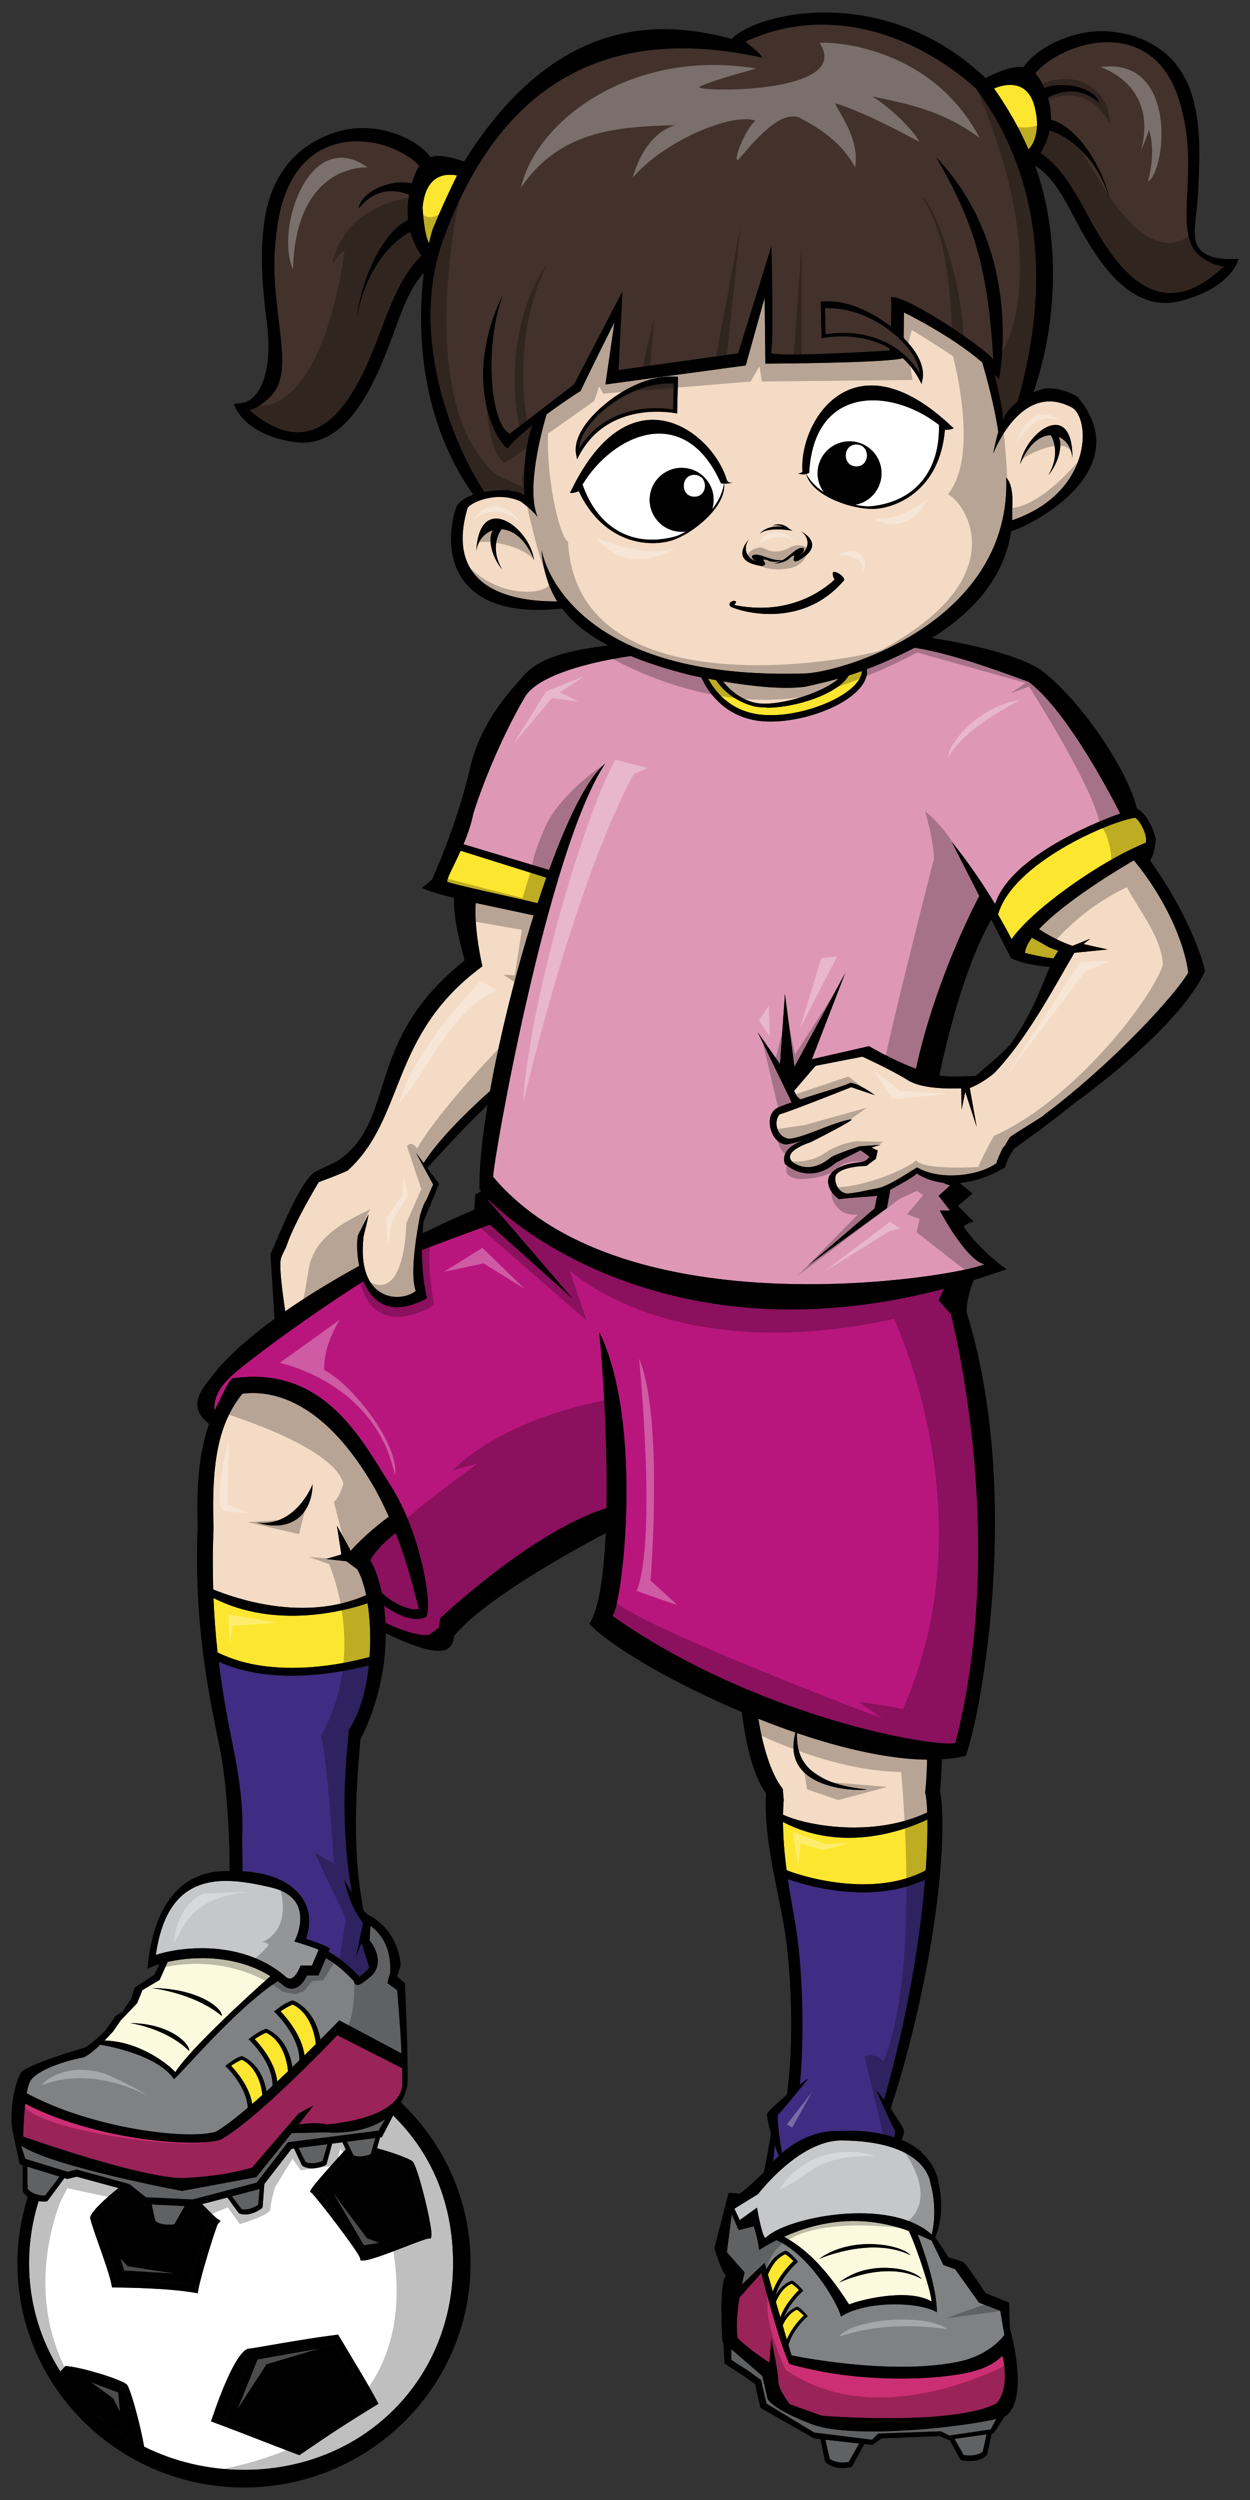 <?xml version="1.0" encoding="utf-8"?>
<!-- Generator: Adobe Illustrator 17.0.0, SVG Export Plug-In . SVG Version: 6.00 Build 0)  -->
<!DOCTYPE svg PUBLIC "-//W3C//DTD SVG 1.1//EN" "http://www.w3.org/Graphics/SVG/1.1/DTD/svg11.dtd">
<svg version="1.1" id="Layer_2" xmlns="http://www.w3.org/2000/svg" xmlns:xlink="http://www.w3.org/1999/xlink" x="0px" y="0px"
	 width="100px" height="200px" viewBox="0 0 100 200" style="enable-background:new 0 0 100 200;" xml:space="preserve">
<rect x="0" y="0" width="100" height="200" fill="#333333" stroke="none"/>
<path id="color11" style="fill:#DE98B6;" d="M89.618,65.079c-2.776,0.983-8.895,3.726-10.006,7.248
	c-1.974-3.24-3.459-4.953-3.459-4.953s1.07,2.101,2.191,4.302c-0.693,1.321-3.606,7.118-5.064,13.827
	c-1.939-0.718-3.754-1.81-3.754-1.81l-4.57,1.046l2.655-6.881l-4.056,7.489l-0.759-5.834l-0.393,5.617l-1.787-2.552l2.721,5.607
	c-0.436,0.153-0.836,0.306-1.163,0.451c-1.136,0.624-0.498,2.904,0.741,2.919c0.394-0.053,0.889-0.188,1.41-0.362
	c-0.013,0.006-0.03,0.012-0.041,0.017c-1.041,0.403-1.792,0.974-1.484,1.915c2.181,1.752,4.049-0.099,4.049-0.099l1.999-1.005
	l0.707,0.503c0,0-0.137,0.325-0.542,0.416c-0.405,0.091-1.473,0.075-2.343,0.748c-0.894,0.754-0.181,1.843,0.465,2.248
	c0.484-0.109,2.717-0.207,3.041-0.28l-0.208,1.023l-5.274,4.523l6.261-4.554l0.273-1.48c0.836-0.432,1.887-1.033,2.121-1.293
	c0.09,0.07,0.833,0.584,2.094,0.745c0.329,0.138,0.557,0.228,0.557,0.228l-0.905,0.814l0.905,1.176h-0.814
	c0,0,2.095,3.992,3.581,4.303c-2.314,1.035-28.874,5.423-39.316-6.993c0-1.267,4.341-26.081,8.955-33.048
	c-1.383,1.112-2.975,4.363-4.478,8.498l-6.847-2.059c0.33-0.787,0.638-1.661,0.804-2.549c0.005,0.003,0.011,0.005,0.017,0.008
	c0.097-0.426,1.634-5.033,4.085-9.235c0.858-1.471,4.176-2.649,8.469-3.286c1.323,0.545,2.906,1.064,4.812,1.542
	c0.278,0.059,0.557,0.115,0.835,0.17c0.721,1.581,2.197,3.149,4.535,3.471c0.322,0.044,0.662,0.065,1.014,0.065
	c3.137,0,7.252-1.674,7.691-3.72c0.031-0.145,0.029-0.303-0.001-0.468c1.092-0.414,2.352-0.962,3.835-1.719
	c3.245,0.491,7.936,2.31,9.112,2.725C85.506,56.935,89.362,64.568,89.618,65.079z"/>
<path id="color10" d="M26.806,187.545c1.094,1.971,1.683,2.949,2.628,4.809c-2.202,1.423-3.364,2.219-5.437,3.694
	c-2.317-0.901-3.557-1.426-6.04-2.386c0.726-2.235,1.931-4.713,2.254-5.048C20.92,188.534,25.732,187.691,26.806,187.545z
	 M5.465,189.651c-0.123,0.129-0.271,0.286-0.41,0.432c1.536,2.292,3.639,4.174,6.128,5.478c-0.253-1.373-0.917-3.927-1.286-4.609
	C9.446,190.644,6.77,189.803,5.465,189.651z M15.656,176.711c-0.062-0.063-0.13-0.132-0.195-0.198l-0.249-0.012l-0.959,1.747
	c-0.032,0.057-0.085,0.098-0.152,0.115c-0.019,0.004-0.476,0.114-0.994,0.046c-0.396-0.052-0.724-0.195-0.976-0.42
	c-0.035-0.031-0.06-0.072-0.071-0.116c-0.092-0.388-0.229-1.07-0.321-1.536l-0.27-0.013l-1.407-1.124l-0.069-0.019
	c-1.025,0.803-2.039,1.706-2.293,2.209c0.091,0.38,0.354,1.14,0.63,1.939c0.375,1.086,0.796,2.305,0.966,3.067
	c0.78,0.007,3.855,0.051,5.901,0.385c0.233-1.08,1.107-4.144,1.488-5.047C16.484,177.554,16.158,177.222,15.656,176.711z
	 M32.78,173.121c-0.292-0.198-1.52-0.62-2.703-0.936l-0.095,0.347c-0.016,0.056-0.055,0.104-0.109,0.131
	c-0.015,0.01-0.39,0.198-0.853,0.245c-0.355,0.036-0.669-0.02-0.935-0.163c-0.036-0.021-0.066-0.05-0.084-0.087
	c-0.043-0.085-0.098-0.197-0.152-0.31c-0.934,0.99-2.086,2.261-2.45,2.74c0.692,0.775,3.335,4.038,3.844,5.037
	c0.577-0.098,1.978-0.624,3.03-1.017c1.013-0.38,1.582-0.588,1.897-0.666C34.124,177.582,33.229,173.953,32.78,173.121z"/>
<path id="color9" style="fill:#F4DBC5;" d="M74.027,143.478c0.068,0.231,0.125,0.756,0.152,1.522
	c-4.329,2.034-9.67,1.057-11.54,0.172c0.008-0.351,0.021-0.701,0.048-1.048l0.01-0.124l-0.077-0.887
	c-0.961-1.203-1.618-3.494-1.953-5.611c0.979,0.39,1.973,0.759,2.97,1.1c-1.242,4.653,5.093,4.695,5.725,4.559
	c-5.453-0.539-5.631-3.098-5.602-4.516c3.655,1.241,7.335,2.092,10.414,2.129c-0.037,1.13-0.09,2.074-0.157,2.574l-0.01,0.066
	L74.027,143.478z M44.261,46.369c0,0,0.001,0,0.001,0c-0.001-0.001-0.002-0.001-0.002-0.002c-0.546-0.949-0.823-1.791-0.935-2.373
	c0.041,0.753,0.175,1.455,0.372,2.118c0.038,0.114,0.07,0.229,0.109,0.343c0.003,0.01,0.002,0.019,0.003,0.028
	c0.184,0.534,0.427,1.082,0.77,1.634c-2.435,0.015-9.264-0.374-7.175-7.488c0.346-0.481,2.374-1.366,4.234-0.519
	c0.414,0.294,0.946,0.723,1.361,1.232c-0.924-2.219,0.338-6.886,0.723-8.189c1.343-0.99,2.604-1.813,2.722-1.87
	c0.734-1.573,2.711-5.506,2.711-5.506l-0.719,4.982l11.22-1.521l1.515-5.421l0.06,5.276c0,0,9.642-0.04,10.997-0.435
	c0.493,0.453,0.948,1.019,1.326,1.731l0.172,0.323l0.075-0.368c0.129-0.636-0.075-1.391-0.589-2.182
	c-0.232-0.357-0.547-0.738-0.921-1.118l0.022-2.049c0,0,3.767,1.832,6.266,3.999c0.314,1.061,0.975,3.429,1.286,5.578
	c-0.236,0.745-0.407,1.72-0.407,1.72s2.238-5.957,6.37-3.643c1.47,1.08,1.431,6.838-4.861,8.979
	c0.011-0.231,0.014-0.458,0.008-0.678c-0.049-0.016,0.253-1.979-0.474-2.733C80.89,49.362,68.24,53.578,64.56,53.873
	C51.387,54.33,46.169,49.688,44.261,46.369z M81.606,37.142c0.68-1.652,1.637-2.319,2.464-2.327
	c0.344,0.564,0.626,1.815-0.198,3.191c0.559-0.636,1.23-2.091,0.829-3.063c0.584,0.259,1.018,0.881,1.094,1.716
	C85.805,31.824,82.038,34.546,81.606,37.142z M42.72,44.818c-0.318-2.62-4.334-5.584-4.619-0.758
	c0.138-0.829,0.657-1.421,1.32-1.641c-0.505,0.944,0.152,2.441,0.733,3.113c-0.832-1.428-0.441-2.658-0.025-3.199
	C41.048,42.396,42.068,43.125,42.72,44.818z M63.862,37.889c0,0,0.308,0.107,0.636,0.029c0.303,1.181,1.844,2.062,3.366,2.494
	c0.001,0.001,0.003,0.003,0.004,0.004c0.003,0,0.007,0,0.01,0c0.771,0.217,1.535,0.32,2.13,0.288
	c1.756-0.096,5.188-1.513,5.586-6.331c0.07,0.009,0.507,0.035,0.701-0.132c-0.04-0.029-0.078-0.052-0.119-0.084
	c-7.892-7.508-12.24-0.487-11.982,3.523l0,0c-0.004,0.012-0.007,0.019-0.007,0.019S64.308,37.781,63.862,37.889z M60.804,42.686
	c0.651-0.581,2.594-0.231,2.594-0.231c-0.082-0.052-0.165-0.095-0.247-0.134c-0.465-0.478-1.123-0.42-1.326-0.256
	c0.228-0.105,0.611-0.005,0.916,0.108C61.858,41.96,61.036,42.349,60.804,42.686z M60.85,45.267
	c0.325,0.023,0.463-0.122,0.259-0.363c-0.165-0.211,0.135-0.145,0.295-0.097c0.216,0.147,0.622,0.173,1.082,0.072
	c-0.173,0.09-0.356,0.167-0.561,0.206c0.601-0.023,1.1-0.223,1.289-0.483c0.134-0.104,0.396-0.27,0.308-0.014
	c-0.114,0.3,0.059,0.387,0.362,0.251c2.338-1.317,0.178-2.335,0.178-2.335c0.647,0.368,0.852,1.415-0.16,1.983
	c0.245-0.163,0.453-0.338,0.394-0.633c-0.483-0.179-0.958,0.538-1.694,0.965c-1.078,0.088-1.972-0.742-2.454-0.33
	c0.04,0.301,0.289,0.39,0.572,0.456c-1.138-0.174-1.274-1.233-0.787-1.81C59.933,43.134,58.228,44.859,60.85,45.267z M58.509,48.563
	c1.489,0.615,5.891,1.462,8.955-2.071c0.368-0.239-0.842-1.045-0.842-0.621c0,0.189,0.057,0.359,0.149,0.492
	c-1.031,0.958-3.739,2.908-8.027,2.041c0.012-0.044,0.139-0.167,0.139-0.214C58.882,47.873,58.005,48.242,58.509,48.563z
	 M46.094,36.364l0.075,0.368l0.172-0.323c1.282-2.412,3.429-3.176,5.005-3.393c1.553-0.214,2.814,0.059,2.826,0.061l0.071-2.93
	l-0.111-0.008c-0.401-0.029-0.822-0.014-1.252,0.045c-2.556,0.352-5.167,2.412-6.196,3.997
	C46.169,34.973,45.965,35.728,46.094,36.364z M45.592,39.413c0.24,0.088,0.639-0.091,0.702-0.125
	c2.08,4.365,5.791,4.473,7.467,3.941c1.686-0.536,4.349-2.712,4.167-4.538c0.363,0.006,0.681-0.079,0.681-0.079
	c-0.456,0.057-0.471-0.256-0.471-0.256s-0.004-0.005-0.013-0.015l0,0c-1.18-3.841-7.733-8.866-12.453,0.951
	C45.646,39.336,45.619,39.372,45.592,39.413z M38.59,77.305c-7.479,5.496-6.108,12.076-10.774,16.34
	c-1.041,0.474-2.311,0.921-2.311,0.921s-1.846,3.013-2.525,4.94c-0.154,0.5-0.484,0.908-0.538,1.345
	c-0.076,0.699,0.132,2.427,0.375,4.053c1.888-1.309,3.937-2.538,5.92-3.632c-0.22-1.11-0.187-2.145-0.092-2.453l0.835-1.673
	c0,0,0,0.217-0.39,1.735c-0.612,5.235,2.922,5.39,4.174,4.399c-0.433-1.174-0.079-3.842,0.362-6.137
	c0.023-0.041,0.043-0.085,0.056-0.138c0.085-0.332,0.22-0.657,0.381-0.963c-0.004,0.028-0.007,0.055-0.011,0.083l0.603-1.364
	l-1.375-2.534l0.611,0.817c1.119-1.754,3.167-3.84,5.312-5.762c0.787-4.379,2.053-9.489,3.495-14.054
	c-1.257-0.276-3.01-0.632-4.641-0.994C37.944,73.881,38.285,75.941,38.59,77.305z M67.095,54.282
	c-1.059,0.301-1.918,0.477-2.662,0.653c-1.716,0.227-4.085,0.002-6.587-0.424c0.585,0.786,1.484,1.44,2.497,1.696
	C61.939,56.608,65.661,55.55,67.095,54.282z M95.063,77.805c-0.337-2.584-1.975-6.123-4.353-8.98
	c-1.636,0.948-5.626,3.407-7.589,5.505c0.901,0.603,1.852,1.059,2.675,1.34l1.438-0.58l-0.562,0.434l1.932,0.433l-2.656,0.268
	c-1.44,2.453-3.304,5.976-5.554,8.664c0,0.002,0,0.004,0.001,0.007c-0.043,0.05-0.088,0.098-0.132,0.148
	c-0.233,0.272-0.468,0.539-0.708,0.791c-0.268,0.222-0.542,0.43-0.827,0.611c-0.019,0.012-0.038,0.025-0.057,0.038
	c-0.351,0.219-0.713,0.41-1.09,0.56l0.555,3.112l-0.916-2.816l-0.296,1.432l-0.023-1.696c0.004-0.003,0.006-0.005,0.01-0.008
	c-1.03,0.033-3.183,0.036-4.259-0.641c-1.288-0.813-3.658-1.896-3.658-1.896l-3.749,0.733l-1.718,2.003l0.189,0.371
	c0.075,0.109,0.18,0.218,0.319,0.311c1.654-0.546,3.533-1.069,3.985-1.325c0.735,0.055,1.967,0.99,1.967,0.99l-1.888-0.641
	c0,0-4.88,1.944-5.722,2.17c-0.457,0.434-0.368,1.773,0.74,1.964c1.213-0.089,3.508-1.336,4.978-1.561
	c0.459-0.03-3.258,1.835-3.258,1.835s-2.431,0.744-1.377,1.634c0.798,0.518,1.861,0.552,3.032-0.44
	c0.681-0.373,2.288-0.87,2.288-0.87l1.675-0.119l-0.761,0.206l0.523,0.253l-0.149,0.658L69.3,93.277c0,0-1.917-0.008-2.431,0.732
	c-0.188,0.485,0.163,1.471,0.97,1.472c0.793-0.068,1.432-0.248,2.289-0.404c0.869-0.122,2.451-1.214,3.239-1.685
	c1.824,1.086,4.993,0.676,6.34-0.334c0.075-0.231,0.223-0.627,0.528-1.247c0.032-0.022,0.11-0.096,0.119-0.108
	c0.011-0.001,0.439-0.74,0.451-0.741c0.725-0.498,1.674-1.054,2.672-1.707c-0.005-0.006-0.006-0.013-0.013-0.018
	C88.94,85.159,94.015,79.626,95.063,77.805z M27.986,123.922l-1.033-1.873l0.358,2.311l-1.232,0.358l1.64,0.183l0.856,0.637
	c0.296,0.484,0.538,1.211,0.716,2.078c-4.967,2.178-10.408,0.278-12.234-0.459c-0.046-1.532-0.048-3.152,0.026-4.901
	c-0.196-5.51,0.471-8.47,2.306-10.761c2.438-0.312,6.615,0.561,10.664,7.701c0.395,0.728,0.742,1.444,1.052,2.14
	c-1.362,1.014-2.35,1.947-3.081,2.758L27.986,123.922z M25.007,118.744c0,0-1.311,3.426-4.409,3.068
	C23.339,122.647,24.967,121.094,25.007,118.744z"/>
<path id="color8" style="fill:#42322B;" d="M72.993,28.327c0.356,0.549,0.552,1.07,0.577,1.532c-1.35-2.212-3.432-2.937-4.98-3.15
	c-1.268-0.175-2.128-0.031-2.537,0.039l-0.055-2.089c0.351-0.018,0.838,0.01,1.211,0.061C69.69,25.061,71.997,26.792,72.993,28.327z
	 M59.637,3.328C60.421,4.02,60.565,4.019,61,4.62C46.145,1.319,39.039,9.361,35.493,19.069c-3.005,8.224,1.189,17.238,3.268,20.282
	c0.671-0.119,1.375-0.153,1.953-0.137c0.044,0.019,0.088,0.038,0.131,0.057c0.325,0.033,0.767,0.12,1.109,0.341
	c-0.067-0.505-0.134-3.589,0.651-5.607c-0.851,0.676-1.611,1.354-1.986,1.868c-1.043-0.612-3.655-5.677-0.363-12.351
	c-1.576,4.203-0.999,10.443,0.521,11.177l5.141-3.942l3.877-7.448l-0.312,6.295l9.564-1.335l2.668-8.58c0,0,0.202,7.766-0.033,8.512
	c-0.138,0.434,9.472-0.157,9.472-0.157s0.005-0.063,0.013-0.173c-0.896-0.522-1.829-0.768-2.618-0.877
	c-1.553-0.214-2.814,0.059-2.826,0.061l-0.071-2.93l0.111-0.008c0.401-0.029,0.822-0.014,1.252,0.045
	c1.513,0.208,3.042,1.016,4.254,1.968c0.036-0.823,0.056-1.74,0.011-2.378c1.497-0.027,7.568,4.155,8.184,5.003
	c-0.429-7.246-1.531-10.972-4.582-16.19c6.906,7.298,5.2,16.963,5.034,17.786c-0.108-0.137-0.231-0.274-0.355-0.41
	c0.261,1.075,0.707,3.019,0.688,3.66c0.2-0.563,0.627-1.06,1.156-1.468c1.357-4.776,3.685-15.609-3.326-25.049
	C73.02,2.565,66.075,0.354,59.637,3.328z M52.687,30.742c-2.481,0.342-4.788,2.073-5.785,3.607c-0.356,0.549-0.552,1.07-0.577,1.532
	c1.35-2.212,3.432-2.937,4.98-3.15c1.268-0.175,2.128-0.031,2.537,0.039l0.055-2.089C53.547,30.663,53.06,30.691,52.687,30.742z
	 M95.78,20.274c-0.974-0.997-0.894-2.741-0.793-4.949c0.084-1.835,0.18-3.914-0.326-6.037c-0.952-4.666-3.602-5.784-5.659-5.9
	c-2.596-0.147-5.199,1.25-6.179,2.49c0.264,0.27,0.499,0.653,0.714,1.152c1.592-0.597,4.113,0.022,4.398,1.198
	c-1.551-1.378-3.189-0.906-4.104-0.434c0.192,0.619,0.263,1.215,0.242,1.769c2.35,0.682,4.237,4.136,4.682,6.339
	c-1.084-3.685-3.706-5.177-4.788-5.463c-0.151,0.733-0.437,1.351-0.735,1.795c1.702,1.152,2.766,3.096,3.789,4.991
	c2.027,3.75,5.473,9.304,10.879,4.087C97.062,21.23,96.217,20.72,95.78,20.274z M28.559,25.381c0.246-2.527,1.813-6.668,4.087-7.788
	c-0.07-0.616-0.053-1.292,0.083-2.011c-0.953-0.389-2.626-0.667-4.045,1.108c0.177-1.352,2.619-2.424,4.257-2.009
	c0.171-0.595,0.366-1.059,0.605-1.404c-1.095-1.229-3.799-2.384-6.359-1.826c-2.035,0.443-4.571,2.094-5.1,7.446
	c-0.311,2.444-0.029,4.751,0.219,6.787c0.299,2.449,0.535,4.383-0.345,5.644c-0.393,0.564-1.187,1.263-2.014,1.482
	c5.845,5,8.776-1.723,10.456-6.216c0.848-2.271,1.732-4.602,3.322-6.147c-0.337-0.45-0.677-1.097-0.894-1.892
	C31.781,19.04,29.307,21.104,28.559,25.381z"/>
<path id="fill" style="fill:#FFFFFF;" d="M30.545,170.977l-0.142,0.019l-0.237,0.867c1.239,0.338,2.543,0.799,2.85,1.06l0.052,0.062
	c0.482,0.842,1.57,5.319,1.437,5.915l-0.041,0.183h-0.189c-0.174,0.007-1.146,0.381-1.927,0.682
	c-1.637,0.631-2.833,1.077-3.309,1.077h-0.189l-0.043-0.188c-0.109-0.494-3.523-4.915-3.858-5.201l-0.149-0.125l0.093-0.173
	c0.234-0.409,1.826-2.189,2.764-3.206c-0.094-0.202-0.186-0.4-0.262-0.566l-0.823,0.106l-0.436,1.593
	c-0.016,0.056-0.054,0.102-0.108,0.131c-0.016,0.009-0.39,0.198-0.854,0.244c-0.355,0.037-0.671-0.019-0.935-0.162
	c-0.038-0.021-0.067-0.05-0.086-0.087c-0.17-0.335-0.451-0.943-0.625-1.328l-0.204,0.026l-2.178,2.816l-0.135,1.801
	c-0.005,0.059-0.034,0.112-0.082,0.15c-0.014,0.011-0.345,0.267-0.791,0.402c-0.342,0.104-0.661,0.109-0.948,0.018
	c-0.041-0.013-0.076-0.036-0.101-0.069c-0.243-0.312-0.655-0.886-0.896-1.223l-2.025,0.529c0.025,0.025,0.05,0.05,0.073,0.075
	c0.527,0.525,1.024,1.023,1.156,1.109l0.252,0.162l-0.209,0.215c-0.17,0.28-1.405,4.232-1.582,5.329l-0.038,0.24l-0.234-0.041
	c-2.364-0.415-6.39-0.421-6.43-0.421H8.963l-0.037-0.197c-0.13-0.707-0.601-2.046-1.019-3.228c-0.325-0.925-0.606-1.723-0.685-2.105
	l-0.015-0.075l0.028-0.07c0.212-0.532,1.192-1.44,2.248-2.279l-3.351-0.911l-0.74,0.184l-0.236-0.072l-1.317,1.779
	c-0.042,0.056-0.102,0.09-0.168,0.097c-0.014,0-0.263,0.02-0.582-0.034c-0.492,1.578-0.765,3.25-0.765,4.985
	c0,3.215,0.926,6.158,2.504,8.651c0.126-0.136,0.241-0.26,0.336-0.361l0.079-0.083l0.113,0.011c1.251,0.113,4.288,1.043,4.779,1.463
	l0.052,0.061c0.368,0.643,1.082,3.388,1.343,4.922c2.39,1.185,5.106,1.855,7.991,1.855c9.482,0,16.726-7.153,16.726-16.52
	c0-4.721-1.655-8.763-4.796-11.833L30.545,170.977z M23.952,196.413c-2.687-1.009-4.15-1.62-7.068-2.702
	c0.029-0.089,0.044-0.134,0.074-0.222c1.82-5.357,2.751-5.58,2.928-5.588c0.295-0.011,4.423-0.795,7.003-1.109
	c0.065-0.008,0.098-0.012,0.163-0.02c1.342,2.283,2.088,3.416,3.227,5.529C27.715,193.865,26.341,194.772,23.952,196.413z
	 M75.116,33.987c0.095,3.447-1.689,6.091-5.367,6.511c-0.258,0.038-0.754,0.007-1.349-0.116c0.082-0.014,0.164-0.03,0.246-0.053
	c1.361-0.376,2.16-1.785,1.783-3.146s-1.785-2.16-3.146-1.783c-1.361,0.376-2.16,1.785-1.783,3.146
	c0.087,0.315,0.233,0.596,0.418,0.843c-0.575-0.376-1.084-0.858-1.415-1.472c0.076-0.019,0.153-0.044,0.228-0.087
	C65.118,30.736,71.34,31.044,75.116,33.987z M68.507,35.559c-1.134,0-1.134,1.758,0,1.758C69.64,37.317,69.64,35.559,68.507,35.559z
	 M56.117,38.191c-0.139-0.125-0.325-0.207-0.566-0.207c-1.134,0-1.134,1.758,0,1.758c0.797,0,1.031-0.867,0.708-1.383
	C56.23,38.292,56.182,38.233,56.117,38.191z M46.601,38.763c1.133,3.256,3.742,5.092,7.329,4.181
	c0.211-0.047,0.558-0.195,0.961-0.43c-0.194,0.028-0.393,0.036-0.596,0.017c-1.406-0.13-2.441-1.376-2.31-2.782
	c0.13-1.406,1.376-2.441,2.782-2.31c1.406,0.13,2.441,1.376,2.31,2.782c-0.017,0.183-0.056,0.359-0.109,0.528
	c0.476-0.596,0.843-1.291,0.949-2.058c-0.079-0.002-0.16-0.007-0.24-0.019C54.801,32.171,49.087,34.669,46.601,38.763z"/>
<path id="color7" style="fill:#FBFADF;" d="M13.415,156.95l-0.645,1.44l-1.382,0.826l-0.413,1.033l-1.314,1.379l-0.622,0.897
	c0,0-0.291,0.326-0.679,0.718c2.911,0.074,5.249,2.029,5.665,2.534c1.114-1.802,6.082-6.348,7.615-7.685
	c-1.877-1.16-3.938-1.441-5.453-1.441C15.161,156.65,14.19,156.777,13.415,156.95z M10.396,161.847
	c3.164,0.022,4.801,1.634,4.735,2.228C13.251,162.221,10.396,161.847,10.396,161.847z M17.742,161.274
	c-2.223-1.854-5.597-2.229-5.597-2.229C15.885,159.068,17.82,160.678,17.742,161.274z M72.707,178.479
	c-2.1-0.769-5.64-1.506-9.98,0.461c1.539,0.863,3.135,2.19,5.201,5.42c0.776-0.344,4.697-1.355,6.594-0.239
	C74.522,183.443,73.391,179.909,72.707,178.479z M72.838,180.415c-3.159-1.548-7.314,0.3-7.314,0.3
	C68.128,178.817,72.116,179.566,72.838,180.415z M67.126,182.612c2.354-1.897,5.961-1.148,6.611-0.299
	C70.884,180.765,67.126,182.612,67.126,182.612z"/>
<path id="color6" style="fill:#B9167D;" d="M76.43,139.441c-1.662,0.391-15.909-2.054-27.445-10.169
	c0.782-0.684,2.565-15.393-1.053-22.725c0.277,2.608,0.681,8.711,0.584,14.11c-5.927,1.83-13.3,8.807-13.3,8.807l-0.117,0.763
	c0,0,0,0-0.704,0.528c-0.669,0.239-2.465-0.378-3.553-0.932c-0.023-0.479-0.065-0.94-0.124-1.378
	c0.973,0.686,2.375,1.423,3.384,0.901c0.528-0.939-0.469-6.748-2.816-10.444c-2.347-3.697-5.34-9.74-12.733-8.625
	c-0.293,0.293-0.998,1.76-0.998,1.76c0.01-0.005,0.021-0.011,0.031-0.016c-0.149,0.262-0.291,0.531-0.422,0.811
	c-0.051-0.419-0.022-1.441,1.153-2.555c0.405-0.54,5.459-4.406,10.771-7.791c0.669,1.672,2.119,2.948,5.065,1.382
	c-0.154-0.806-0.41-1.907-0.395-3.878l5.436-2.023l6.617,5.93l-6.773-7.894l0.055-0.035c3.283,3.333,16.026,12.522,36.439,7.127
	l-0.447,0.921l0.987,1.129C76.073,105.144,80.732,122.821,76.43,139.441z M33.516,128.702c-0.333-1.167-0.818-3.402-1.868-6.069
	c-1.079,0.866-1.717,1.609-2.024,2.183c0.37,0.641,0.694,1.535,0.919,2.608C31.685,128.518,33.138,128.911,33.516,128.702z"/>
<path id="color5" style="fill:#808183;" d="M31.774,159.216c0,0,0.232,2.501,0.348,5.058l-4.978-2.646c0,0-0.601,0.623-1.51,1.535
	c-0.138-0.787-0.603-2.391-2.134-3.1l-0.069-0.033l-0.075,0.022c-0.519,0.147-1.219,0.703-1.247,0.725l-0.186,0.147l0.171,0.163
	c0.019,0.017,1.871,1.844,1.861,3.732c-0.185,0.18-0.372,0.362-0.564,0.546c-0.101-0.675-0.493-2.321-2.023-3.03l-0.066-0.03
	l-0.068,0.021c-0.487,0.137-1.144,0.659-1.172,0.682l-0.173,0.136l0.158,0.154c0.02,0.019,1.804,1.77,1.753,3.567
	c-0.161,0.149-0.32,0.294-0.482,0.44c-0.111-0.676-0.507-2.146-1.897-2.791l-0.063-0.028l-0.065,0.019
	c-0.459,0.131-1.079,0.623-1.106,0.645l-0.163,0.13l0.151,0.144c0.016,0.015,1.585,1.568,1.645,3.203
	c-0.984,0.836-1.889,1.533-2.565,1.915c-2.152,0.662-9.8-0.21-15.119-3.08c0.071-0.399,0.157-0.738,0.267-0.939
	c0.484-0.898,2.765-1.655,4.286-1.932c0.373-0.154,0.881-0.587,1.332-1.016c0.831,0.139,4.616,0.87,5.894,2.754
	c0.47-0.297,4.894-5.622,8.307-7.839c0.182,0.134,0.366,0.265,0.542,0.418c0.187,0.124,0.38,0.187,0.571,0.187
	c0.645,0,1.057-0.704,1.221-1.054h0.921l0.598-1.391c1.072,0.606,1.961,1.527,2.24,1.836c0,0.105,0.047,0.187,0.105,0.235
	c0.059,0.05,0.118,0.078,0.191,0.078c0.197,0,0.491-0.206,1.126-0.744c0.525-0.524,0.631-1.256,0.297-2.062
	c-0.115-0.275-0.284-0.527-0.469-0.761l0.066-1.166c0.917,0.646,1.677,1.827,1.59,3.774c-0.207,0.551-0.207,0.826-0.207,0.826
	L31.774,159.216z M77.094,196.404c0.157,0.026,0.462,0.057,0.791,0.014c0.292-0.038,0.538-0.131,0.727-0.272
	c0.093-0.376,0.216-0.942,0.312-1.399l-2.562,0.365L77.094,196.404z M66.374,196.703c0.188,0.143,0.436,0.234,0.727,0.275
	c0.326,0.042,0.633,0.011,0.791-0.014l0.841-1.485l-2.698-0.302C66.132,195.649,66.272,196.291,66.374,196.703z M24.441,172.967
	c0.195,0.086,0.425,0.117,0.689,0.088c0.292-0.031,0.551-0.121,0.683-0.174l0.389-1.346l-2.314,0.297
	C24.065,172.206,24.285,172.666,24.441,172.967z M19.326,176.735c0.208,0.046,0.44,0.031,0.693-0.046
	c0.282-0.083,0.517-0.223,0.637-0.301l0.114-1.265l-2.219,0.582C18.799,176.041,19.111,176.461,19.326,176.735z M12.432,177.687
	c0.19,0.142,0.435,0.234,0.729,0.272c0.326,0.044,0.632,0.013,0.79-0.013l0.83-1.465l-2.646-0.126
	C12.228,176.799,12.345,177.33,12.432,177.687z M2.213,175.112c0.153,0.184,0.367,0.325,0.64,0.416
	c0.302,0.102,0.599,0.121,0.754,0.122l1.162-1.525l-2.585-0.792C2.187,173.854,2.194,174.63,2.213,175.112z M26.039,170.586
	l-2.707,0.065l-2.823,3.518l-5.943,1.103c0,0-10.265-1.901-12.881-3.619l0.339,1.055l3.382,1.038l0.732-0.182l4.223,1.171
	l1.312,1.047l3.738,0.178l5.12-1.344l2.504-3.233l7.251-0.93l0.534-0.926C28.851,170.883,26.039,170.586,26.039,170.586z
	 M28.285,172.422c0.194,0.084,0.425,0.113,0.689,0.086c0.291-0.028,0.551-0.12,0.681-0.174l0.374-1.29l-2.275,0.292
	C27.927,171.699,28.135,172.132,28.285,172.422z M65.034,193.97c-3.337-1.274-3.622-2.052-3.622-2.052l-0.424-1.84l-2.486-2.148
	v0.858l1.341,0.865l1.044,0.756l0.428,1.877l3.815,2.318l4.637,0.577l0.5-0.497l5.005-0.178l0.673,0.337l3.313-0.485l0.442-0.84
	C76.941,194.164,68.375,195.143,65.034,193.97z M80.019,184.864l-1.704-0.657l-1.898-2.665l-0.948-0.342l-0.95-1.961
	c-0.232-0.091-0.607-0.272-1.103-0.481c0.445,1.171,1.534,4.239,1.534,6.223c-1.464-0.86-5.688-0.943-7.669,0.344
	c-0.293-1.117-2.474-4.889-5.154-6.115c-0.459,0.23-0.925,0.49-1.4,0.786c-0.084-0.894-0.429-1.889-0.429-1.889l-1.207,0.299
	l-0.549-1.268l-0.394,3.03l1.42,1.629c0,0-0.101,0.389-0.221,0.972l1.815-1.74l0.149,0.514c0.297-0.58,0.765-1.186,1.493-1.469
	l0.056-0.023l0.051,0.026c0.356,0.171,0.8,0.705,0.817,0.727l0.118,0.141l-0.142,0.122c-0.013,0.014-1.299,1.164-1.671,2.58
	c0.276-0.477,0.675-0.951,1.276-1.183l0.046-0.021l0.048,0.023c0.328,0.159,0.733,0.647,0.752,0.667l0.107,0.13l-0.13,0.112
	c-0.011,0.011-0.973,0.878-1.409,2.003c0.247-0.341,0.571-0.653,1.011-0.825l0.045-0.019l0.044,0.021
	c0.305,0.149,0.684,0.605,0.699,0.624l0.101,0.12l-0.12,0.105c-0.012,0.011-1.108,0.987-1.427,2.195l0.242,0.828
	c0,0,7.671,1.626,13.187,0.544c2.068-0.373,3.297-1.466,3.845-2.17L80.019,184.864z"/>
<path id="color4" style="fill:#FDE62F;" d="M23.039,165.693h0.009c-0.287,0.275-0.578,0.549-0.873,0.825
	c-0.143-1.524-1.365-2.933-1.796-3.391c0.198-0.143,0.648-0.414,0.916-0.51C22.918,163.425,23.037,165.672,23.039,165.693z
	 M19.35,164.78c-0.253,0.09-0.677,0.345-0.862,0.48c0.392,0.419,1.494,1.678,1.686,3.06c0.269-0.233,0.541-0.473,0.817-0.719
	C20.957,167.233,20.727,165.464,19.35,164.78z M23.422,160.362c-0.286,0.101-0.765,0.391-0.976,0.543
	c0.451,0.481,1.72,1.937,1.909,3.525c0.325-0.317,0.631-0.62,0.914-0.903C25.221,163.048,24.937,161.116,23.422,160.362z
	 M68.93,53.876c0.014-0.066,0.02-0.13,0.022-0.194c-0.374,0.136-0.725,0.254-1.059,0.361c-0.862,1.51-4.324,2.573-6.485,2.574
	l-0.235-0.028c-0.332,0-0.629-0.029-0.872-0.09c-1.267-0.32-2.374-1.111-3.009-2.083c-0.214-0.039-0.429-0.078-0.644-0.119
	c0.565,1.039,1.759,2.542,4.035,2.856C63.834,57.583,68.535,55.717,68.93,53.876z M35.779,70.546c0.603,0.25,4.926,1.148,7.23,1.712
	c0.229-0.699,0.461-1.382,0.696-2.046l-6.853-2.152C36.283,69.326,35.728,70.284,35.779,70.546z M33.805,16.622
	c0.107,1.548,0.283,2.425,0.517,2.832c0.1-0.43,0.202-0.827,0.303-1.146c0.64-1.547,1.288-2.958,1.94-4.275
	C35.61,13.855,34.032,13.976,33.805,16.622z M90.818,65.416c-2.042,0.29-9.808,3.62-10.974,7.742
	c0.258,0.455,0.84,1.475,1.081,1.977c1.654-2.385,7.136-6.271,10.715-7.705C91.861,67.066,91.338,65.772,90.818,65.416z
	 M17.079,127.846c0.064,1.547,0.176,2.994,0.327,4.346c4.573,2.31,10.797,0.753,12.162,0.364c0.107-1.512,0.04-3.018-0.16-4.297
	C27.608,128.869,22.062,130.366,17.079,127.846z M82.547,75.017c-0.322,0.441-0.525,0.856-0.552,1.22
	c0.205,0.056,1.74,0.409,2.299,0.436c0.126-0.247,0.25-0.451,0.381-0.605c-0.537-0.192-0.73-0.238-1.275-0.585
	C83.399,75.483,82.908,75.214,82.547,75.017z M62.639,145.76c0.007,1.276,0.119,2.564,0.291,3.854
	c1.318,0.547,6.986,2.234,11.129,0.015c0.117-1.67,0.148-3.033,0.133-4.07C72.412,146.406,67.448,148.274,62.639,145.76z
	 M82.845,8.861c-0.503-2.666-2.52-2.118-3.321-1.783c0.49,0.709,1.675,2.394,2.753,4.869C82.679,11.569,83.198,10.553,82.845,8.861z
	 M63.752,184.776c-0.56,0.238-0.915,0.768-1.134,1.253l0.331,1.136c0.363-0.916,1.075-1.654,1.352-1.922
	C64.186,185.118,63.916,184.871,63.752,184.776z M62.827,180.334c-0.724,0.308-1.146,1.028-1.392,1.636l0.392,1.344
	c0.398-1.158,1.304-2.103,1.643-2.433C63.335,180.733,63.022,180.446,62.827,180.334z M63.327,182.701
	c-0.644,0.272-1.028,0.904-1.257,1.45l0.358,1.229c0.374-1.036,1.181-1.879,1.487-2.178
	C63.793,183.068,63.505,182.804,63.327,182.701z"/>
<path id="color3" style="fill:#CD2F74;" d="M32.166,165.448c0.014,0.465,0.022,0.921,0.022,1.348
	c-0.069,0.828-0.76,2.619-6.012,3.17c-0.765-0.191-1.752-0.085-2.293-0.002l0.219-0.273l0.969-1.241l-1.175,0.621l-3.731,4.34
	c0,0-2.143,0.69-5.391,0.827c-3.179,0.138-12.922-3.307-12.922-3.307s0.027-1.383,0.166-2.636c4.271,2.218,9.92,3.117,13.278,3.117
	c1.044,0,1.862-0.084,2.35-0.242l0.05-0.022c2.751-1.54,8.339-7.345,9.291-8.33L32.166,165.448z M80.199,188.469
	c-0.873,0.81-1.891,1.221-3.61,1.497c-3.275,0.528-8.79,0.515-13.445-0.859c-0.862-1.814-2.241-7.264-2.241-7.264l-1.746,1.961
	c-0.167,1.036-0.292,2.278-0.155,3.229c0.709,0.779,2.555,1.982,2.555,1.982l0.142-1.911c0,0,0.569,2.689,0.569,3.398
	c0,0.707,0.921,1.839,0.921,1.839l2.557,0.921c0,0,10.437,0.849,13.986-0.991C80.579,191.262,80.46,189.661,80.199,188.469z"/>
<path id="color2" style="fill:#3E2D82;" d="M29.113,156.018l0.423,1.37c-0.047,0.09-0.092,0.181-0.174,0.263
	c-0.306,0.256-0.497,0.402-0.616,0.488c-0.285-0.321-1.248-1.338-2.453-2.001l0.111-0.258l-0.241-0.134
	c-0.412-0.226-1.233-0.496-1.681-0.636c0.188-0.547,0.456-1.667,0.009-2.703c-0.397-0.919-1.275-1.757-2.519-2.211
	c-0.85-0.312-1.763-0.444-2.563-0.497l-0.033-2.617c0.096-2.068-0.114-4.344-0.709-7.252c-0.418-2.044-0.848-4.311-1.165-6.891
	c1.849,0.839,3.916,1.12,5.832,1.12c2.724,0,5.137-0.554,6.176-0.833c-0.205,1.938-0.704,3.817-1.588,5.135
	c-0.651,5.999-0.315,9.77,0.236,13.078c-0.188-0.312-0.391-0.654-0.619-1.042c0.255,1.12,0.581,1.903,0.867,2.446
	c0.001,0.004,0.002,0.01,0.003,0.014c0.002,0.001,0.003,0.002,0.007,0.003c0.263,0.496,0.487,0.783,0.586,0.893l0.002,0.092
	c0.015,0.015,0.023,0.038,0.036,0.054c-0.089,0.403-0.557,2.517-0.557,2.755c0.027-0.193,0.202-0.623,0.449-1.227l0.162,0.525
	c0.002,0.016-0.002,0.033,0,0.049C29.1,156.006,29.106,156.014,29.113,156.018z M61.846,172.923
	c0.143-0.153,0.295-0.304,0.461-0.457c-0.114-0.254-0.226-0.54-0.333-0.846C61.957,171.926,61.922,172.377,61.846,172.923z
	 M70.726,167.992c2.011-7.102,2.919-13.242,3.274-17.623c-1.568,0.751-3.293,1.022-4.932,1.022c-2.58,0-4.913-0.647-6.042-1.063
	c0.17,1.146,0.373,2.291,0.575,3.421c0.616,3.441,0.774,9.349,0.386,13.004c0.295-0.224,0.544-0.402,0.681-0.478
	c0,0-1.647,2.072-2.454,2.947c-0.02,0.727,0.186,2.094,0.344,3.021c1.122-0.969,2.681-1.836,4.665-1.762
	c1.704-0.082,3.14,0.11,4.332,0.509c0.024-0.221,0.048-0.447,0.057-0.504c-0.519-0.984-1.525-3.273-1.525-3.273
	C70.211,167.331,70.452,167.629,70.726,167.992z"/>
<path id="color1" style="fill:#C6C7C9;" d="M23.877,155.419c0.011,0.004,1.012,0.3,1.613,0.564l-0.534,1.256h-0.92l-0.069,0.189
	c-0.082,0.223-0.4,0.857-0.778,0.857c-0.089,0-0.184-0.034-0.253-0.075c-2.2-1.946-4.913-2.352-6.801-2.352
	c-1.529,0-2.845,0.261-3.674,0.537c0.587-4.037,2.38-5.923,5.616-5.923c1.223,0,2.521,0.269,3.631,0.531
	c1.093,0.258,1.809,0.761,2.125,1.496c0.486,1.131-0.123,2.478-0.13,2.494l-0.154,0.332L23.877,155.419z M74.435,174.67
	c0,0-0.198-3.422-7.212-3.434c-3.378,0.072-6.579,4.293-6.579,4.293l-1.891,1.165l0.424,0.915l1.381-0.995
	c0,0,0.449,2.601,0.709,2.403c1.549-1.592,9.822-3.334,13.273-0.251C75.055,176.58,74.435,174.67,74.435,174.67z"/>
<path id="outline" d="M73.736,182.313c-2.852-1.548-6.611,0.299-6.611,0.299C69.48,180.715,73.087,181.463,73.736,182.313z
	 M20.598,121.812c2.74,0.836,4.369-0.718,4.409-3.068C25.007,118.744,23.697,122.17,20.598,121.812z M27.052,186.772
	c1.342,2.283,2.088,3.416,3.227,5.529c-2.564,1.563-3.939,2.471-6.328,4.112c-2.687-1.009-4.15-1.62-7.068-2.702
	c0.029-0.089,0.044-0.134,0.074-0.222c1.82-5.357,2.751-5.58,2.928-5.588c0.295-0.011,4.423-0.795,7.003-1.109
	C26.955,186.784,26.987,186.78,27.052,186.772z M29.434,192.354c-0.945-1.86-1.533-2.838-2.628-4.809
	c-1.074,0.146-5.887,0.989-6.596,1.069c-0.323,0.335-1.528,2.813-2.254,5.048c2.483,0.96,3.723,1.485,6.04,2.386
	C26.07,194.573,27.232,193.776,29.434,192.354z M10.396,161.847c0,0,2.855,0.375,4.735,2.228
	C15.197,163.481,13.56,161.869,10.396,161.847z M72.838,180.415c-0.721-0.85-4.71-1.598-7.314,0.3
	C65.523,180.715,69.678,178.867,72.838,180.415z M12.145,159.045c0,0,3.373,0.375,5.597,2.229
	C17.82,160.678,15.885,159.068,12.145,159.045z M84.07,34.814c0.344,0.564,0.626,1.815-0.198,3.191
	c0.559-0.636,1.23-2.091,0.829-3.063c0.584,0.259,1.018,0.881,1.094,1.716c0.011-4.834-3.757-2.113-4.188,0.483
	C82.286,35.49,83.243,34.823,84.07,34.814z M38.101,44.06c0.138-0.829,0.657-1.421,1.32-1.641c-0.505,0.944,0.152,2.441,0.733,3.113
	c-0.832-1.428-0.441-2.658-0.025-3.199c0.919,0.064,1.939,0.792,2.591,2.485C42.402,42.198,38.386,39.234,38.101,44.06z
	 M82.797,13.232c1.552,4.153,2.308,11.033-0.121,18.16c0.305-0.132,0.612-0.238,0.908-0.314c1.02-0.115,2.217,0.389,2.609,0.662
	c4.659,5.504-2.721,9.892-5.308,10.772c-0.371,2.642-1.948,5.813-6.339,8.523c2.526,0.402,6.629,1.221,8.714,2.547
	c3.034,2.276,6.895,7.811,7.695,11.106c0.006,0,0.017-0.002,0.021-0.001c0.644,0.334,1.317,1.513,1.49,2.497l-0.157,1.022
	l-0.291,0.648c2.93,4.091,4.235,7.847,4.374,8.873c-1.614,3.411-6.398,7.593-10.611,10.662c-2.059,1.686-4.259,3.202-4.645,3.505
	c-0.588,0.834-0.743,1.508-0.743,1.508c-1.382,0.81-2.599,1.15-3.617,1.239l1.032,0.839l-1.176,0.995l1.267,1.267
	c0,0-0.362,0-0.814,0.362c0.362,0.633,1.779,2.283,3.435,3.429c-0.892,0.323-1.769,0.616-2.635,0.885
	c-0.268,0.731-0.642,1.928-0.524,2.663c4.399,14.371,1.173,31.871-0.098,35.391c-0.595,0.142-1.237,0.23-1.914,0.272
	c-0.038,1.119-0.09,2.057-0.153,2.566c0.39,1.513,0.571,9.82-3.238,23.148l-0.715,2.24c0.528,0.746,1.036,1.532,1.093,1.787
	c-0.001,0.118-0.08,0.379-0.2,0.704c0.379,0.163,0.736,0.346,1.05,0.562c0.175,0.134,0.355,0.262,0.538,0.383
	c-0.002,0.015-0.008,0.038-0.01,0.051c0.558,0.512,0.986,1.119,1.237,1.845c0.558,2.11,0.377,3.706-0.129,4.957l1.077,1.611
	c0,0,0.912,0.245,1.17,0.373c0.243,0.122,1.76,2.464,1.76,2.464l1.897,0.772l0.06,2.04c0.329,1.18,1.39,5.646-0.279,7.014
	c-0.026,0.017-0.09,0.038-0.136,0.057l-0.87,1.345l-0.176,0.026c-0.09,0.46-0.241,1.22-0.343,1.642
	c-0.01,0.042-0.035,0.083-0.069,0.115c-0.252,0.227-0.58,0.367-0.975,0.419c-0.521,0.069-0.977-0.041-0.995-0.046
	c-0.068-0.016-0.121-0.059-0.153-0.113l-0.843-1.538l-0.108,0.016l-0.669-0.297l-4.634,0.186l-0.748,0.521l-0.639-0.071
	l-0.953,1.742c-0.032,0.056-0.086,0.096-0.154,0.112c-0.019,0.005-0.475,0.117-0.995,0.048c-0.397-0.055-0.726-0.195-0.976-0.421
	c-0.035-0.032-0.059-0.073-0.068-0.115c-0.112-0.455-0.283-1.32-0.368-1.758l-0.516-0.058l-4.285-2.444l-0.435-1.904l-0.866-0.626
	l-1.576-1.016l-0.085-1.7l-0.077-0.067c0,0-0.305-4.48,0.261-5.256c-0.566-0.849-0.902-2.245-0.902-2.245l1.136-4.388l0.875,0.056
	c0.106,0.03,1.593-1.336,1.937-1.697c0.186-0.887,0.385-1.933,0.573-3.107c-0.207-0.73-0.342-1.384-0.302-1.587
	c0.117-0.232,0.824-0.878,1.564-1.498c0.596-3.818,0.404-10.042-0.257-13.733c-0.571-3.179-1.623-7.193-1.396-10.392
	c-1.086-1.463-1.667-4.215-1.935-6.505c-5.622-2.37-10.534-5.291-12.2-7.05c0.777-1.201,1.158-3.983,1.306-7.264
	c-1.925,1.012-9.731,5.225-12.142,8.252c-0.111,1.28-1.002,1.9-5.451-0.244c0.003,2.557-0.542,5.549-2.025,8.492
	c-0.649,7.053-0.338,10.454,0.236,13.663c0.126,0.156,0.245,0.276,0.361,0.375c0.102,0.046,0.199,0.102,0.303,0.143
	c2.293,1.428,2.312,3.889,2.312,3.889l-0.276,0.894l0.622,0.551c0,0,0.276,5.858,0.207,8.063c-0.104,0.564-0.288,1.047-0.527,1.461
	c3.423,3.262,5.572,7.823,5.572,12.883c0,9.885-8.131,17.928-18.127,17.928c-9.995,0-18.128-8.043-18.128-17.928
	c0-1.856,0.3-3.642,0.832-5.327c-0.14-0.101-0.26-0.222-0.357-0.363c-0.027-0.04-0.044-0.088-0.045-0.136
	c-0.017-0.541-0.01-1.595-0.007-2.024l-0.23-0.071l-0.503-2.315l-0.059-0.271l0.003,0.004c-0.344-1.556,0.162-4.05,0.687-4.805
	c0.69-0.691,4.975-1.93,4.975-1.93c0.484-0.138,1.728-1.378,1.728-1.378l0.828-1.181l0.554-0.335l0.69-1.035l0.277-0.894
	l1.589-1.034l0.404-0.853c-0.201,0.062-0.386,0.125-0.534,0.188l-0.435,0.186l0.061-0.509c0.505-4.268,2.289-6.822,5.378-7.253
	c0,0,0.461-0.053,1.138-0.063c0.033-2.31-0.216-7.032-0.751-9.653c-0.918-4.493-2.13-10.206-1.802-17.933
	c-0.125-3.5,0.178-6.097,0.91-8.174c-2.028-1.576-0.293-3.055,0.709-4.41c1.186-1.364,2.766-2.711,4.528-3.992
	c-0.108-1.909-0.326-5.157-0.327-5.159c0.627-1.412,2.446-6.057,3.631-6.639c1.46-0.715,1.527-0.669,2.038-1.053
	c4.456-3.354,1.839-9.42,9.859-15.818c-0.021-0.35-0.88-2.761-0.849-5.012c-1.232-0.302-2.211-0.588-2.557-0.813
	c0.547-0.392,0.826-0.693,0.826-0.693s2.034-4.405,3.101-9.22c1.005-3.734,3.308-5.982,4.189-7.024
	c1.39-1.645,4.174-2.105,6.772-2.447c-1.783-0.947-2.922-1.951-3.677-2.953c-8.073,0.878-9.443-3.677-8.718-7.179
	c-0.026-0.028,0.283-1.069,0.313-1.038c0.248-0.407,0.727-0.691,1.3-0.886c-4.237-5.978-4.534-13.143-3.953-17.747
	c-1.262,1.391-1.814,3.206-2.587,5.275c-1.348,3.608-3.567,8.852-7.748,8.261c-4.18-0.591-4.861-3.044-4.861-3.044l0.715-0.103
	c1.076-0.154,2.506-1.965,1.906-6.533c-0.271-2.061-0.557-5.001-0.24-7.496c0.582-5.896,4.71-7.413,6.478-7.797
	c2.723-0.593,5.769,0.66,6.874,2.184c0.64-0.211,1.5-0.07,2.69,0.346C44.998,0.299,54.072,1.954,58.56,3.113
	c1.71-1.971,11.99-4.7,20.278,3.122c1.353-0.657,2.32-0.972,3.045-0.862c0.97-1.501,3.899-3.026,6.653-2.871
	c1.787,0.102,6.007,0.886,7.056,6.025c0.515,2.165,0.342,5.022,0.256,6.88c-0.098,2.121-0.658,3.715,0.209,4.601
	c0.475,0.487,1.231,0.719,2.312,0.71l0.718-0.006c0,0-0.48,2.263-4.583,3.353c-4.104,1.088-6.726-3.254-8.354-6.264
	C85.14,15.931,84.405,14.293,82.797,13.232z M33.725,20.447c-0.337-0.45-0.677-1.097-0.894-1.892
	c-1.05,0.484-3.524,2.549-4.272,6.826c0.246-2.527,1.813-6.668,4.087-7.788c-0.07-0.616-0.053-1.292,0.083-2.011
	c-0.953-0.389-2.626-0.667-4.045,1.108c0.177-1.352,2.619-2.424,4.257-2.009c0.171-0.595,0.366-1.059,0.605-1.404
	c-1.095-1.229-3.799-2.384-6.359-1.826c-2.035,0.443-4.571,2.094-5.1,7.446c-0.311,2.444-0.029,4.751,0.219,6.787
	c0.299,2.449,0.535,4.383-0.345,5.644c-0.393,0.564-1.187,1.263-2.014,1.482c5.845,5,8.776-1.723,10.456-6.216
	C31.251,24.323,32.135,21.991,33.725,20.447z M34.322,19.455c0.1-0.43,0.202-0.827,0.303-1.146c0.64-1.547,1.288-2.958,1.94-4.275
	c-0.955-0.178-2.533-0.057-2.76,2.589C33.912,18.17,34.088,19.047,34.322,19.455z M43.009,72.257
	c0.229-0.699,0.461-1.382,0.696-2.046l-6.853-2.152c-0.569,1.266-1.124,2.224-1.073,2.486
	C36.383,70.795,40.706,71.694,43.009,72.257z M22.816,104.904c1.888-1.309,3.937-2.538,5.92-3.632
	c-0.22-1.11-0.187-2.145-0.092-2.453l0.835-1.673c0,0,0,0.217-0.39,1.735c-0.612,5.235,2.922,5.39,4.174,4.399
	c-0.433-1.174-0.079-3.842,0.362-6.137c0.023-0.041,0.043-0.085,0.056-0.138c0.085-0.332,0.22-0.657,0.381-0.963
	c-0.004,0.028-0.007,0.055-0.011,0.083l0.603-1.364l-1.375-2.534l0.611,0.817c1.119-1.754,3.167-3.84,5.312-5.762
	c0.787-4.379,2.053-9.489,3.495-14.054c-1.257-0.276-3.01-0.632-4.641-0.994c-0.113,1.647,0.229,3.706,0.534,5.071
	c-7.479,5.496-6.108,12.076-10.774,16.34c-1.041,0.474-2.311,0.921-2.311,0.921s-1.846,3.013-2.525,4.94
	c-0.154,0.5-0.484,0.908-0.538,1.345C22.365,101.55,22.574,103.278,22.816,104.904z M39.009,88.402
	c-2.06,1.962-3.893,4.019-4.826,5.034l0.945,1.264l-1.254,3.034c-0.029,0.327-0.05,0.632-0.068,0.927
	c1.813-0.874,3.293-1.53,4.144-1.897l0.07-1.193l0.465-0.284c-0.048-0.061-0.09-0.119-0.124-0.169
	C38.323,93.432,38.565,91.085,39.009,88.402z M17.058,127.158c1.826,0.736,7.266,2.636,12.234,0.459
	c-0.178-0.866-0.419-1.594-0.716-2.078l-0.856-0.637l-1.64-0.183l1.232-0.358l-0.358-2.311l1.033,1.873l0.039,0.171
	c0.731-0.811,1.719-1.744,3.081-2.758c-0.31-0.696-0.657-1.412-1.052-2.14c-4.049-7.14-8.226-8.013-10.664-7.701
	c-1.836,2.291-2.503,5.251-2.306,10.761C17.01,124.006,17.011,125.626,17.058,127.158z M30.543,127.423
	c1.143,1.095,2.596,1.488,2.973,1.278c-0.333-1.167-0.818-3.402-1.868-6.069c-1.079,0.866-1.717,1.609-2.024,2.183
	C29.994,125.457,30.318,126.35,30.543,127.423z M16.136,155.858c1.888,0,4.601,0.406,6.801,2.352
	c0.069,0.041,0.163,0.075,0.253,0.075c0.378,0,0.696-0.634,0.778-0.857l0.069-0.189h0.92l0.534-1.256
	c-0.601-0.265-1.602-0.56-1.613-0.564l-0.326-0.095l0.154-0.332c0.007-0.015,0.616-1.363,0.13-2.494
	c-0.316-0.734-1.032-1.238-2.125-1.496c-1.11-0.261-2.408-0.531-3.631-0.531c-3.236,0-5.029,1.886-5.616,5.923
	C13.291,156.12,14.607,155.858,16.136,155.858z M8.359,163.242c2.911,0.074,5.249,2.029,5.665,2.534
	c1.114-1.802,6.082-6.348,7.615-7.685c-1.877-1.16-3.938-1.441-5.453-1.441c-1.026,0-1.996,0.126-2.771,0.3l-0.645,1.44
	l-1.382,0.826l-0.413,1.033l-1.314,1.379l-0.622,0.897C9.037,162.524,8.747,162.85,8.359,163.242z M5.406,173.745l0.732-0.182
	l4.223,1.171l1.312,1.047l3.738,0.178l5.12-1.344l2.504-3.233l7.251-0.93l0.534-0.926c-1.97,1.359-4.783,1.061-4.783,1.061
	l-2.707,0.065l-2.823,3.518l-5.943,1.103c0,0-10.265-1.901-12.881-3.619l0.339,1.055L5.406,173.745z M25.398,175.087
	c0.692,0.775,3.335,4.038,3.844,5.037c0.577-0.098,1.978-0.624,3.03-1.017c1.013-0.38,1.582-0.588,1.897-0.666
	c-0.045-0.86-0.94-4.488-1.389-5.321c-0.292-0.198-1.52-0.62-2.703-0.936l-0.095,0.347c-0.016,0.056-0.055,0.104-0.109,0.131
	c-0.015,0.01-0.39,0.198-0.853,0.245c-0.355,0.036-0.669-0.02-0.935-0.163c-0.036-0.021-0.066-0.05-0.084-0.087
	c-0.043-0.085-0.098-0.197-0.152-0.31C26.914,173.338,25.762,174.608,25.398,175.087z M28.285,172.422
	c0.194,0.084,0.425,0.113,0.689,0.086c0.291-0.028,0.551-0.12,0.681-0.174l0.374-1.29l-2.275,0.292
	C27.927,171.699,28.135,172.132,28.285,172.422z M23.888,171.832c0.177,0.374,0.397,0.833,0.553,1.135
	c0.195,0.086,0.425,0.117,0.689,0.088c0.292-0.031,0.551-0.121,0.683-0.174l0.389-1.346L23.888,171.832z M18.551,175.705
	c0.247,0.336,0.559,0.756,0.775,1.029c0.208,0.046,0.44,0.031,0.693-0.046c0.282-0.083,0.517-0.223,0.637-0.301l0.114-1.265
	L18.551,175.705z M12.13,177.989c-0.035-0.031-0.06-0.072-0.071-0.116c-0.092-0.388-0.229-1.07-0.321-1.536l-0.27-0.013
	l-1.407-1.124l-0.069-0.019c-1.025,0.803-2.039,1.706-2.293,2.209c0.091,0.38,0.354,1.14,0.63,1.939
	c0.375,1.086,0.796,2.305,0.966,3.067c0.78,0.007,3.855,0.051,5.901,0.385c0.233-1.08,1.107-4.144,1.488-5.047
	c-0.202-0.18-0.527-0.512-1.029-1.023c-0.062-0.063-0.13-0.132-0.195-0.198l-0.249-0.012l-0.959,1.747
	c-0.032,0.057-0.085,0.098-0.152,0.115c-0.019,0.004-0.476,0.114-0.994,0.046C12.71,178.357,12.382,178.214,12.13,177.989z
	 M12.432,177.687c0.19,0.142,0.435,0.234,0.729,0.272c0.326,0.044,0.632,0.013,0.79-0.013l0.83-1.465l-2.646-0.126
	C12.228,176.799,12.345,177.33,12.432,177.687z M2.853,175.529c0.302,0.102,0.599,0.121,0.754,0.122l1.162-1.525l-2.585-0.792
	c0.002,0.521,0.009,1.296,0.028,1.779C2.366,175.297,2.58,175.437,2.853,175.529z M11.184,195.561
	c-0.253-1.373-0.917-3.927-1.286-4.609c-0.451-0.307-3.128-1.148-4.432-1.301c-0.123,0.129-0.271,0.286-0.41,0.432
	C6.591,192.375,8.694,194.257,11.184,195.561z M31.45,169.238l-0.905,1.739l-0.142,0.019l-0.237,0.867
	c1.239,0.338,2.543,0.799,2.85,1.06l0.052,0.062c0.482,0.842,1.57,5.319,1.437,5.915l-0.041,0.183h-0.189
	c-0.174,0.007-1.146,0.381-1.927,0.682c-1.637,0.631-2.833,1.077-3.309,1.077h-0.189l-0.043-0.188
	c-0.109-0.494-3.523-4.915-3.858-5.201l-0.149-0.125l0.093-0.173c0.234-0.409,1.826-2.189,2.764-3.206
	c-0.094-0.202-0.186-0.4-0.262-0.566l-0.823,0.106l-0.436,1.593c-0.016,0.056-0.054,0.102-0.108,0.131
	c-0.016,0.009-0.39,0.198-0.854,0.244c-0.355,0.037-0.671-0.019-0.935-0.162c-0.038-0.021-0.067-0.05-0.086-0.087
	c-0.17-0.335-0.451-0.943-0.625-1.328l-0.204,0.026l-2.178,2.816l-0.135,1.801c-0.005,0.059-0.034,0.112-0.082,0.15
	c-0.014,0.011-0.345,0.267-0.791,0.402c-0.342,0.104-0.661,0.109-0.948,0.018c-0.041-0.013-0.076-0.036-0.101-0.069
	c-0.243-0.312-0.655-0.886-0.896-1.223l-2.025,0.529c0.025,0.025,0.05,0.05,0.073,0.075c0.527,0.525,1.024,1.023,1.156,1.109
	l0.252,0.162l-0.209,0.215c-0.17,0.28-1.405,4.232-1.582,5.329l-0.038,0.24l-0.234-0.041c-2.364-0.415-6.39-0.421-6.43-0.421H8.963
	l-0.037-0.197c-0.13-0.707-0.601-2.046-1.019-3.228c-0.325-0.925-0.606-1.723-0.685-2.105l-0.015-0.075l0.028-0.07
	c0.212-0.532,1.192-1.44,2.248-2.279l-3.351-0.911l-0.74,0.184l-0.236-0.072l-1.317,1.779c-0.042,0.056-0.102,0.09-0.168,0.097
	c-0.014,0-0.263,0.02-0.582-0.034c-0.492,1.578-0.765,3.25-0.765,4.985c0,3.215,0.926,6.158,2.504,8.651
	c0.126-0.136,0.241-0.26,0.336-0.361l0.079-0.083l0.113,0.011c1.251,0.113,4.288,1.043,4.779,1.463l0.052,0.061
	c0.368,0.643,1.082,3.388,1.343,4.922c2.39,1.185,5.106,1.855,7.991,1.855c9.482,0,16.726-7.153,16.726-16.52
	C36.247,176.35,34.592,172.308,31.45,169.238z M32.166,165.448l-5.18-2.631c-0.952,0.985-6.54,6.789-9.291,8.33l-0.05,0.022
	c-0.488,0.158-1.307,0.242-2.35,0.242c-3.359,0-9.008-0.899-13.278-3.117c-0.139,1.253-0.166,2.636-0.166,2.636
	s9.743,3.446,12.922,3.307c3.248-0.137,5.391-0.827,5.391-0.827l3.731-4.34l1.175-0.621l-0.969,1.241l-0.219,0.273
	c0.541-0.083,1.527-0.189,2.293,0.002c5.252-0.551,5.943-2.342,6.012-3.17C32.188,166.369,32.18,165.913,32.166,165.448z
	 M20.991,167.602c-0.034-0.369-0.264-2.139-1.64-2.822c-0.253,0.09-0.677,0.345-0.862,0.48c0.392,0.419,1.494,1.678,1.686,3.06
	C20.443,168.088,20.715,167.848,20.991,167.602z M23.047,165.693h-0.009c-0.001-0.022-0.12-2.268-1.744-3.076
	c-0.267,0.096-0.718,0.367-0.916,0.51c0.431,0.459,1.653,1.867,1.796,3.391C22.469,166.243,22.76,165.968,23.047,165.693z
	 M25.269,163.527c-0.047-0.478-0.332-2.411-1.847-3.165c-0.286,0.101-0.765,0.391-0.976,0.543c0.451,0.481,1.72,1.937,1.909,3.525
	C24.679,164.113,24.986,163.81,25.269,163.527z M29.564,155.231c0.185,0.234,0.354,0.487,0.469,0.761
	c0.334,0.806,0.228,1.538-0.297,2.062c-0.635,0.538-0.929,0.744-1.126,0.744c-0.072,0-0.132-0.028-0.191-0.078
	c-0.058-0.048-0.105-0.131-0.105-0.235c-0.279-0.308-1.168-1.23-2.24-1.836l-0.598,1.391h-0.921
	c-0.165,0.35-0.576,1.054-1.221,1.054c-0.191,0-0.383-0.063-0.571-0.187c-0.176-0.154-0.36-0.284-0.542-0.418
	c-3.413,2.217-7.837,7.542-8.307,7.839c-1.277-1.884-5.063-2.615-5.894-2.754c-0.452,0.429-0.959,0.863-1.332,1.016
	c-1.521,0.277-3.802,1.034-4.286,1.932c-0.11,0.201-0.196,0.54-0.267,0.939c5.319,2.869,12.967,3.742,15.119,3.08
	c0.675-0.382,1.58-1.08,2.565-1.915c-0.06-1.635-1.629-3.188-1.645-3.203l-0.151-0.144l0.163-0.13
	c0.028-0.022,0.647-0.514,1.106-0.645l0.065-0.019l0.063,0.028c1.39,0.645,1.786,2.115,1.897,2.791
	c0.161-0.146,0.321-0.291,0.482-0.44c0.051-1.796-1.733-3.548-1.753-3.567l-0.158-0.154l0.173-0.136
	c0.027-0.023,0.684-0.545,1.172-0.682l0.068-0.021l0.066,0.03c1.53,0.708,1.922,2.354,2.023,3.03
	c0.192-0.184,0.38-0.366,0.564-0.546c0.01-1.888-1.842-3.715-1.861-3.732l-0.171-0.163l0.186-0.147
	c0.028-0.023,0.728-0.578,1.247-0.725l0.075-0.022l0.069,0.033c1.531,0.709,1.996,2.314,2.134,3.1c0.91-0.912,1.51-1.535,1.51-1.535
	l4.978,2.646c-0.116-2.557-0.348-5.058-0.348-5.058l-0.759-0.551c0,0,0-0.275,0.207-0.826c0.087-1.947-0.673-3.128-1.59-3.774
	L29.564,155.231z M29.508,133.226c-1.039,0.279-3.452,0.833-6.176,0.833c-1.916,0-3.983-0.281-5.832-1.12
	c0.317,2.58,0.747,4.847,1.165,6.891c0.594,2.909,0.805,5.185,0.709,7.252l0.033,2.617c0.8,0.052,1.713,0.185,2.563,0.497
	c1.244,0.454,2.122,1.292,2.519,2.211c0.448,1.036,0.18,2.156-0.009,2.703c0.449,0.14,1.269,0.411,1.681,0.636l0.241,0.134
	l-0.111,0.258c1.205,0.664,2.168,1.68,2.453,2.001c0.119-0.086,0.31-0.232,0.616-0.488c0.082-0.082,0.127-0.172,0.174-0.263
	l-0.423-1.37c-0.007-0.004-0.012-0.012-0.02-0.016c-0.002-0.016,0.002-0.033,0-0.049l-0.162-0.525
	c-0.248,0.604-0.422,1.034-0.449,1.227c0-0.239,0.468-2.352,0.557-2.755c-0.014-0.016-0.021-0.039-0.036-0.054l-0.002-0.092
	c-0.099-0.11-0.323-0.398-0.586-0.893c-0.003-0.001-0.004-0.002-0.007-0.003c-0.002-0.004-0.002-0.01-0.003-0.014
	c-0.285-0.542-0.611-1.326-0.867-2.446c0.228,0.389,0.43,0.731,0.619,1.042c-0.551-3.309-0.887-7.079-0.236-13.078
	C28.804,137.043,29.303,135.164,29.508,133.226z M29.408,128.259c-1.8,0.61-7.346,2.107-12.329-0.413
	c0.064,1.547,0.176,2.994,0.327,4.346c4.573,2.31,10.797,0.753,12.162,0.364C29.675,131.044,29.608,129.538,29.408,128.259z
	 M61.846,172.923c0.143-0.153,0.295-0.304,0.461-0.457c-0.114-0.254-0.226-0.54-0.333-0.846
	C61.957,171.926,61.922,172.377,61.846,172.923z M68.733,195.479l-2.698-0.302c0.098,0.472,0.237,1.114,0.34,1.526
	c0.188,0.143,0.436,0.234,0.727,0.275c0.326,0.042,0.633,0.011,0.791-0.014L68.733,195.479z M78.923,194.747l-2.562,0.365
	l0.733,1.292c0.157,0.026,0.462,0.057,0.791,0.014c0.292-0.038,0.538-0.131,0.727-0.272
	C78.704,195.77,78.827,195.203,78.923,194.747z M79.7,193.519c-2.758,0.645-11.324,1.624-14.666,0.451
	c-3.337-1.274-3.622-2.052-3.622-2.052l-0.424-1.84l-2.486-2.148v0.858l1.341,0.865l1.044,0.756l0.428,1.877l3.815,2.318
	l4.637,0.577l0.5-0.497l5.005-0.178l0.673,0.337l3.313-0.485L79.7,193.519z M80.199,188.469c-0.873,0.81-1.891,1.221-3.61,1.497
	c-3.275,0.528-8.79,0.515-13.445-0.859c-0.862-1.814-2.241-7.264-2.241-7.264l-1.746,1.961c-0.167,1.036-0.292,2.278-0.155,3.229
	c0.709,0.779,2.555,1.982,2.555,1.982l0.142-1.911c0,0,0.569,2.689,0.569,3.398c0,0.707,0.921,1.839,0.921,1.839l2.557,0.921
	c0,0,10.437,0.849,13.986-0.991C80.579,191.262,80.46,189.661,80.199,188.469z M61.827,183.314c0.398-1.158,1.304-2.103,1.643-2.433
	c-0.135-0.148-0.448-0.436-0.643-0.548c-0.724,0.308-1.146,1.028-1.392,1.636L61.827,183.314z M62.428,185.38
	c0.374-1.036,1.181-1.879,1.487-2.178c-0.122-0.134-0.411-0.398-0.588-0.501c-0.644,0.272-1.028,0.904-1.257,1.45L62.428,185.38z
	 M62.949,187.165c0.363-0.916,1.075-1.654,1.352-1.922c-0.116-0.125-0.385-0.373-0.549-0.467c-0.56,0.238-0.915,0.768-1.134,1.253
	L62.949,187.165z M74.52,179.24c-0.232-0.091-0.607-0.272-1.103-0.481c0.445,1.171,1.534,4.239,1.534,6.223
	c-1.464-0.86-5.688-0.943-7.669,0.344c-0.293-1.117-2.474-4.889-5.154-6.115c-0.459,0.23-0.925,0.49-1.4,0.786
	c-0.084-0.894-0.429-1.889-0.429-1.889l-1.207,0.299l-0.549-1.268l-0.394,3.03l1.42,1.629c0,0-0.101,0.389-0.221,0.972l1.815-1.74
	l0.149,0.514c0.297-0.58,0.765-1.186,1.493-1.469l0.056-0.023l0.051,0.026c0.356,0.171,0.8,0.705,0.817,0.727l0.118,0.141
	l-0.142,0.122c-0.013,0.014-1.299,1.164-1.671,2.58c0.276-0.477,0.675-0.951,1.276-1.183l0.046-0.021l0.048,0.023
	c0.328,0.159,0.733,0.647,0.752,0.667l0.107,0.13l-0.13,0.112c-0.011,0.011-0.973,0.878-1.409,2.003
	c0.247-0.341,0.571-0.653,1.011-0.825l0.045-0.019l0.044,0.021c0.305,0.149,0.684,0.605,0.699,0.624l0.101,0.12l-0.12,0.105
	c-0.012,0.011-1.108,0.987-1.427,2.195l0.242,0.828c0,0,7.671,1.626,13.187,0.544c2.068-0.373,3.297-1.466,3.845-2.17l-0.329-1.936
	l-1.704-0.657l-1.898-2.665l-0.948-0.342L74.52,179.24z M67.928,184.36c0.776-0.344,4.697-1.355,6.594-0.239
	c0-0.679-1.131-4.213-1.815-5.642c-2.1-0.769-5.64-1.506-9.98,0.461C64.266,179.803,65.862,181.13,67.928,184.36z M67.223,171.236
	c-3.378,0.072-6.579,4.293-6.579,4.293l-1.891,1.165l0.424,0.915l1.381-0.995c0,0,0.449,2.601,0.709,2.403
	c1.549-1.592,9.822-3.334,13.273-0.251c0.514-2.188-0.106-4.097-0.106-4.097S74.236,171.248,67.223,171.236z M74,150.368
	c-1.568,0.751-3.293,1.022-4.932,1.022c-2.58,0-4.913-0.647-6.042-1.063c0.17,1.146,0.373,2.291,0.575,3.421
	c0.616,3.441,0.774,9.349,0.386,13.004c0.295-0.224,0.544-0.402,0.681-0.478c0,0-1.647,2.072-2.454,2.947
	c-0.02,0.727,0.186,2.094,0.344,3.021c1.122-0.969,2.681-1.836,4.665-1.762c1.704-0.082,3.14,0.11,4.332,0.509
	c0.024-0.221,0.048-0.447,0.057-0.504c-0.519-0.984-1.525-3.273-1.525-3.273c0.125,0.12,0.366,0.417,0.641,0.78
	C72.738,160.89,73.645,154.75,74,150.368z M74.192,145.56c-1.78,0.846-6.743,2.715-11.553,0.2c0.007,1.276,0.119,2.564,0.291,3.854
	c1.318,0.547,6.986,2.234,11.129,0.015C74.175,147.96,74.207,146.597,74.192,145.56z M74.008,143.413l0.01-0.066
	c0.068-0.5,0.121-1.444,0.157-2.574c-3.078-0.037-6.759-0.888-10.414-2.129c-0.029,1.419,0.149,3.977,5.602,4.516
	c-0.632,0.136-6.967,0.095-5.725-4.559c-0.997-0.341-1.991-0.71-2.97-1.1c0.335,2.117,0.991,4.408,1.953,5.611L62.698,144
	l-0.01,0.124c-0.027,0.348-0.04,0.697-0.048,1.048c1.871,0.885,7.211,1.862,11.54-0.172c-0.027-0.766-0.085-1.291-0.152-1.522
	L74.008,143.413z M75.086,104.016l0.447-0.921c-20.413,5.395-33.156-3.794-36.439-7.127l-0.055,0.035l6.773,7.894l-6.617-5.93
	l-5.436,2.023c-0.014,1.971,0.241,3.072,0.395,3.878c-2.946,1.566-4.395,0.29-5.065-1.382c-5.312,3.385-10.366,7.25-10.771,7.791
	c-1.176,1.114-1.205,2.136-1.153,2.555c0.131-0.28,0.272-0.549,0.422-0.811c-0.01,0.005-0.021,0.011-0.031,0.016
	c0,0,0.704-1.467,0.998-1.76c7.393-1.115,10.386,4.929,12.733,8.625c2.347,3.697,3.345,9.506,2.816,10.444
	c-1.009,0.522-2.411-0.215-3.384-0.901c0.059,0.438,0.101,0.899,0.124,1.378c1.088,0.554,2.884,1.171,3.553,0.932
	c0.704-0.528,0.704-0.528,0.704-0.528l0.117-0.763c0,0,7.373-6.977,13.3-8.807c0.096-5.399-0.307-11.502-0.584-14.11
	c3.617,7.332,1.835,22.041,1.053,22.725c11.536,8.114,25.783,10.56,27.445,10.169c4.302-16.62-0.357-34.297-0.357-34.297
	L75.086,104.016z M90.71,68.826c-1.636,0.948-5.626,3.407-7.589,5.505c0.901,0.603,1.852,1.059,2.675,1.34l1.438-0.58l-0.562,0.434
	l1.932,0.433l-2.656,0.268c-1.44,2.453-3.304,5.976-5.554,8.664c0,0.002,0,0.004,0.001,0.007c-0.043,0.05-0.088,0.098-0.132,0.148
	c-0.233,0.272-0.468,0.539-0.708,0.791c-0.268,0.222-0.542,0.43-0.827,0.611c-0.019,0.012-0.038,0.025-0.057,0.038
	c-0.351,0.219-0.713,0.41-1.09,0.56l0.555,3.112l-0.916-2.816l-0.296,1.432l-0.023-1.696c0.004-0.003,0.006-0.005,0.01-0.008
	c-1.03,0.033-3.183,0.036-4.259-0.641c-1.288-0.813-3.658-1.896-3.658-1.896l-3.749,0.733l-1.718,2.003l0.189,0.371
	c0.075,0.109,0.18,0.218,0.319,0.311c1.654-0.546,3.533-1.069,3.985-1.325c0.735,0.055,1.967,0.99,1.967,0.99l-1.888-0.641
	c0,0-4.88,1.944-5.722,2.17c-0.457,0.434-0.368,1.773,0.74,1.964c1.213-0.089,3.508-1.336,4.978-1.561
	c0.459-0.03-3.258,1.835-3.258,1.835s-2.431,0.744-1.377,1.634c0.798,0.518,1.861,0.552,3.032-0.44
	c0.681-0.373,2.288-0.87,2.288-0.87l1.675-0.119l-0.761,0.206l0.523,0.253l-0.149,0.658L69.3,93.277c0,0-1.917-0.008-2.431,0.732
	c-0.188,0.485,0.163,1.471,0.97,1.472c0.793-0.068,1.432-0.248,2.289-0.404c0.869-0.122,2.451-1.214,3.239-1.685
	c1.824,1.086,4.993,0.676,6.34-0.334c0.075-0.231,0.223-0.627,0.528-1.247c0.032-0.022,0.11-0.096,0.119-0.108
	c0.011-0.001,0.439-0.74,0.451-0.741c0.725-0.498,1.674-1.054,2.672-1.707c-0.005-0.006-0.006-0.013-0.013-0.018
	c5.475-4.078,10.55-9.611,11.598-11.431C94.726,75.221,93.088,71.683,90.71,68.826z M79.309,73.573
	c-1.818,3.107-3.268,8.188-4.159,12.461c0.293,0.051,0.576,0.082,0.84,0.084c-0.001,0.001,1.767,0.001,2.078-0.058
	c1.069-0.948,1.959-1.625,2.711-2.457c1.758-2.379,2.56-4.743,3.201-6.248c-0.974-0.074-2.442-0.318-3.114-0.725
	C80.801,76.501,80.127,75.179,79.309,73.573z M81.994,76.237c0.205,0.056,1.74,0.409,2.299,0.436
	c0.126-0.247,0.25-0.451,0.381-0.605c-0.537-0.192-0.73-0.238-1.275-0.585c0-0.001-0.491-0.269-0.852-0.467
	C82.225,75.458,82.022,75.872,81.994,76.237z M90.818,65.416c-2.042,0.29-9.808,3.62-10.974,7.742
	c0.258,0.455,0.84,1.475,1.081,1.977c1.654-2.385,7.136-6.271,10.715-7.705C91.861,67.066,91.338,65.772,90.818,65.416z
	 M73.175,51.818c-1.483,0.756-2.743,1.305-3.835,1.719c0.03,0.165,0.032,0.323,0.001,0.468c-0.44,2.045-4.554,3.72-7.691,3.72
	c-0.352,0-0.692-0.021-1.014-0.065c-2.338-0.322-3.814-1.89-4.535-3.471c-0.278-0.055-0.557-0.112-0.835-0.17
	c-1.906-0.478-3.489-0.996-4.812-1.542c-4.293,0.637-7.611,1.815-8.469,3.286c-2.451,4.202-3.989,8.809-4.085,9.235
	c-0.005-0.003-0.011-0.005-0.017-0.008c-0.166,0.888-0.474,1.762-0.804,2.549l6.847,2.059c1.504-4.135,3.096-7.386,4.478-8.498
	c-4.614,6.967-8.955,31.781-8.955,33.048c10.443,12.417,37.002,8.028,39.316,6.993c-1.486-0.311-3.581-4.303-3.581-4.303h0.814
	l-0.905-1.176l0.905-0.814c0,0-0.228-0.09-0.557-0.228c-1.261-0.162-2.004-0.675-2.094-0.745c-0.234,0.26-1.285,0.86-2.121,1.293
	l-0.273,1.48l-6.261,4.554l5.274-4.523l0.208-1.023c-0.324,0.073-2.557,0.171-3.041,0.28c-0.646-0.405-1.359-1.493-0.465-2.248
	c0.87-0.673,1.938-0.657,2.343-0.748c0.405-0.091,0.542-0.416,0.542-0.416l-0.707-0.503l-1.999,1.005c0,0-1.868,1.851-4.049,0.099
	c-0.307-0.941,0.444-1.512,1.484-1.915c0.012-0.004,0.028-0.011,0.041-0.017c-0.521,0.173-1.016,0.309-1.41,0.362
	c-1.239-0.015-1.878-2.296-0.741-2.919c0.327-0.145,0.727-0.298,1.163-0.451l-2.721-5.607l1.787,2.552l0.393-5.617l0.759,5.834
	l4.056-7.489l-2.655,6.881l4.57-1.046c0,0,1.815,1.092,3.754,1.81c1.457-6.709,4.371-12.505,5.064-13.827
	c-1.121-2.201-2.191-4.302-2.191-4.302s1.486,1.713,3.459,4.953c1.111-3.522,7.229-6.266,10.006-7.248
	c-0.256-0.512-4.112-8.145-7.331-10.537C81.111,54.128,76.42,52.308,73.175,51.818z M56.648,54.295
	c0.565,1.039,1.759,2.542,4.035,2.856c3.151,0.433,7.852-1.434,8.247-3.275c0.014-0.066,0.02-0.13,0.022-0.194
	c-0.374,0.136-0.725,0.254-1.059,0.361c-0.862,1.51-4.324,2.573-6.485,2.574l-0.235-0.028c-0.332,0-0.629-0.029-0.872-0.09
	c-1.267-0.32-2.374-1.111-3.009-2.083C57.078,54.376,56.864,54.336,56.648,54.295z M60.344,56.208
	c1.596,0.4,5.317-0.657,6.752-1.925c-1.059,0.301-1.918,0.477-2.662,0.653c-1.716,0.227-4.085,0.002-6.587-0.424
	C58.431,55.298,59.33,55.952,60.344,56.208z M79.459,36.288c0,0,0.171-0.975,0.407-1.72c-0.311-2.148-0.972-4.517-1.286-5.578
	c-2.498-2.168-6.266-3.999-6.266-3.999l-0.022,2.049c0.373,0.38,0.689,0.761,0.921,1.118c0.514,0.792,0.718,1.546,0.589,2.182
	l-0.075,0.368l-0.172-0.323c-0.379-0.712-0.834-1.278-1.326-1.731c-1.355,0.395-10.997,0.435-10.997,0.435l-0.06-5.276l-1.515,5.421
	l-11.22,1.521l0.719-4.982c0,0-1.977,3.933-2.711,5.506c-0.117,0.058-1.379,0.88-2.722,1.87c-0.384,1.303-1.647,5.97-0.723,8.189
	c-0.415-0.509-0.947-0.938-1.361-1.232c-1.86-0.847-3.889,0.038-4.234,0.519c-2.089,7.114,4.741,7.503,7.175,7.488
	c-0.343-0.552-0.586-1.1-0.77-1.634c-0.001-0.009,0-0.018-0.003-0.028c-0.039-0.113-0.072-0.229-0.109-0.343
	c-0.197-0.663-0.331-1.365-0.372-2.118c0.112,0.583,0.389,1.424,0.935,2.373c0.001,0.001,0.001,0.001,0.002,0.002
	c-0.001,0-0.001,0-0.001,0c1.908,3.32,7.126,7.961,20.298,7.505c3.681-0.295,16.33-4.511,15.942-15.66
	c0.727,0.754,0.425,2.716,0.474,2.733c0.005,0.22,0.002,0.446-0.008,0.678c6.293-2.141,6.332-7.898,4.861-8.979
	C81.698,30.331,79.459,36.288,79.459,36.288z M67.209,24.719c-0.373-0.051-0.86-0.079-1.211-0.061l0.055,2.089
	c0.409-0.069,1.269-0.213,2.537-0.039c1.548,0.213,3.63,0.938,4.98,3.15c-0.025-0.462-0.22-0.983-0.577-1.532
	C71.997,26.792,69.69,25.061,67.209,24.719z M78.08,7.083C73.02,2.565,66.075,0.354,59.637,3.328C60.421,4.02,60.565,4.019,61,4.62
	C46.145,1.319,39.039,9.361,35.493,19.069c-3.005,8.224,1.189,17.238,3.268,20.282c0.671-0.119,1.375-0.153,1.953-0.137
	c0.044,0.019,0.088,0.038,0.131,0.057c0.325,0.033,0.767,0.12,1.109,0.341c-0.067-0.505-0.134-3.589,0.651-5.607
	c-0.851,0.676-1.611,1.354-1.986,1.868c-1.043-0.612-3.655-5.677-0.363-12.351c-1.576,4.203-0.999,10.443,0.521,11.177l5.141-3.942
	l3.877-7.448l-0.312,6.295l9.564-1.335l2.668-8.58c0,0,0.202,7.766-0.033,8.512c-0.138,0.434,9.472-0.157,9.472-0.157
	s0.005-0.063,0.013-0.173c-0.896-0.522-1.829-0.768-2.618-0.877c-1.553-0.214-2.814,0.059-2.826,0.061l-0.071-2.93l0.111-0.008
	c0.401-0.029,0.822-0.014,1.252,0.045c1.513,0.208,3.042,1.016,4.254,1.968c0.036-0.823,0.056-1.74,0.011-2.378
	c1.497-0.027,7.568,4.155,8.184,5.003c-0.429-7.246-1.531-10.972-4.582-16.19c6.906,7.298,5.2,16.963,5.034,17.786
	c-0.108-0.137-0.231-0.274-0.355-0.41c0.261,1.075,0.707,3.019,0.688,3.66c0.2-0.563,0.627-1.06,1.156-1.468
	C82.763,27.356,85.092,16.523,78.08,7.083z M82.845,8.861c-0.503-2.666-2.52-2.118-3.321-1.783c0.49,0.709,1.675,2.394,2.753,4.869
	C82.679,11.569,83.198,10.553,82.845,8.861z M88.754,15.903c-1.084-3.685-3.706-5.177-4.788-5.463
	c-0.151,0.733-0.437,1.351-0.735,1.795c1.702,1.152,2.766,3.096,3.789,4.991c2.027,3.75,5.473,9.304,10.879,4.087
	c-0.837-0.082-1.683-0.592-2.119-1.038c-0.974-0.997-0.894-2.741-0.793-4.949c0.084-1.835,0.18-3.914-0.326-6.037
	c-0.952-4.666-3.602-5.784-5.659-5.9c-2.596-0.147-5.199,1.25-6.179,2.49c0.264,0.27,0.499,0.653,0.714,1.152
	c1.592-0.597,4.113,0.022,4.398,1.198c-1.551-1.378-3.189-0.906-4.104-0.434c0.192,0.619,0.263,1.215,0.242,1.769
	C86.422,10.245,88.309,13.7,88.754,15.903z M60.85,45.267c0.325,0.023,0.463-0.122,0.259-0.363
	c-0.165-0.211,0.135-0.145,0.295-0.097c0.216,0.147,0.622,0.173,1.082,0.072c-0.173,0.09-0.356,0.167-0.561,0.206
	c0.601-0.023,1.1-0.223,1.289-0.483c0.134-0.104,0.396-0.27,0.308-0.014c-0.114,0.3,0.059,0.387,0.362,0.251
	c2.338-1.317,0.178-2.335,0.178-2.335c0.647,0.368,0.852,1.415-0.16,1.983c0.245-0.163,0.453-0.338,0.394-0.633
	c-0.483-0.179-0.958,0.538-1.694,0.965c-1.078,0.088-1.972-0.742-2.454-0.33c0.04,0.301,0.289,0.39,0.572,0.456
	c-1.138-0.174-1.274-1.233-0.787-1.81C59.933,43.134,58.228,44.859,60.85,45.267z M63.398,42.455
	c-0.082-0.052-0.165-0.095-0.247-0.134c-0.465-0.478-1.123-0.42-1.326-0.256c0.228-0.105,0.611-0.005,0.916,0.108
	c-0.882-0.213-1.705,0.176-1.937,0.513C61.455,42.105,63.398,42.455,63.398,42.455z M76.176,34.157
	c0.042,0.032,0.079,0.055,0.119,0.084c-0.194,0.167-0.63,0.141-0.701,0.132c-0.398,4.819-3.83,6.235-5.586,6.331
	c-0.595,0.033-1.359-0.07-2.13-0.288c-0.003,0-0.007,0-0.01,0c-0.001-0.001-0.003-0.003-0.004-0.004
	c-1.522-0.432-3.062-1.313-3.366-2.494c-0.328,0.078-0.636-0.029-0.636-0.029c0.447-0.108,0.326-0.19,0.326-0.19
	s0.002-0.006,0.007-0.019l0,0C63.937,33.67,68.284,26.649,76.176,34.157z M68.507,37.317c1.134,0,1.134-1.758,0-1.758
	C67.373,35.559,67.373,37.317,68.507,37.317z M75.116,33.987c-3.776-2.944-9.998-3.252-10.384,3.843
	c-0.075,0.043-0.152,0.068-0.228,0.087c0.33,0.614,0.839,1.096,1.415,1.472c-0.185-0.247-0.331-0.528-0.418-0.843
	c-0.376-1.361,0.422-2.77,1.783-3.146c1.361-0.376,2.77,0.422,3.146,1.783s-0.422,2.77-1.783,3.146
	c-0.082,0.023-0.164,0.039-0.246,0.053c0.595,0.123,1.091,0.154,1.349,0.116C73.427,40.079,75.211,37.434,75.116,33.987z
	 M57.928,38.691c0.182,1.826-2.481,4.002-4.167,4.538c-1.676,0.532-5.387,0.424-7.467-3.941c-0.063,0.033-0.462,0.212-0.702,0.125
	c0.027-0.041,0.054-0.076,0.082-0.121c4.72-9.818,11.273-4.793,12.453-0.951l0,0c0.009,0.01,0.013,0.015,0.013,0.015
	s0.015,0.313,0.471,0.256C58.61,38.612,58.291,38.698,57.928,38.691z M55.551,39.742c0.797,0,1.031-0.867,0.708-1.383
	c-0.029-0.067-0.077-0.126-0.142-0.168c-0.139-0.125-0.325-0.207-0.566-0.207C54.417,37.984,54.417,39.742,55.551,39.742z
	 M57.918,38.691c-0.079-0.002-0.16-0.007-0.24-0.019c-2.876-6.501-8.59-4.003-11.076,0.091c1.133,3.256,3.742,5.092,7.329,4.181
	c0.211-0.047,0.558-0.195,0.961-0.43c-0.194,0.028-0.393,0.036-0.596,0.017c-1.406-0.13-2.441-1.376-2.31-2.782
	c0.13-1.406,1.376-2.441,2.782-2.31c1.406,0.13,2.441,1.376,2.31,2.782c-0.017,0.183-0.056,0.359-0.109,0.528
	C57.445,40.153,57.812,39.459,57.918,38.691z M66.622,45.872c0,0.189,0.057,0.359,0.149,0.492c-1.031,0.958-3.739,2.908-8.027,2.041
	c0.012-0.044,0.139-0.167,0.139-0.214c0-0.318-0.877,0.052-0.373,0.373c1.489,0.615,5.891,1.462,8.955-2.071
	C67.832,46.254,66.622,45.448,66.622,45.872z M46.094,36.364c-0.129-0.636,0.075-1.391,0.589-2.182
	c1.029-1.584,3.64-3.645,6.196-3.997c0.43-0.059,0.851-0.074,1.252-0.045l0.111,0.008l-0.071,2.93
	c-0.013-0.003-1.273-0.275-2.826-0.061c-1.575,0.217-3.722,0.982-5.005,3.393l-0.172,0.323L46.094,36.364z M46.325,35.882
	c1.35-2.212,3.432-2.937,4.98-3.15c1.268-0.175,2.128-0.031,2.537,0.039l0.055-2.089c-0.351-0.018-0.838,0.01-1.211,0.061
	c-2.481,0.342-4.788,2.073-5.785,3.607C46.546,34.898,46.35,35.42,46.325,35.882z"/>
<path id="shadow" style="opacity:0.25;" d="M98.459,21.243c-1.74,1.933-3.674,2.642-6.445,2.513
	c-2.771-0.129-6.638-8.378-7.927-9.99c-1.289-1.611-2.127-1.096-2.127-1.096s-0.322-0.58-1.353-2.771
	c1.031,0.58,2.642,0.193,2.836-0.129c3.222,0.516,3.609,4.382,6.767,7.798c3.158,3.416,5.091,1.096,5.091,1.096
	C95.172,20.921,97.879,20.986,98.459,21.243z M83.314,8.225c0,0,3.416-2.127,5.478,1.676c0-2.642-2.642-4.834-6.38-2.771
	C83.056,7.387,83.314,8.225,83.314,8.225z M25.052,34.713c2.32-1.289,3.416-2.32,3.996-3.674c0.58-1.353,3.48-9.474,5.156-10.441
	l0.516-0.838l0.967-3.029c0,0-1.611,1.676-2.385-0.387c-0.001,0.014-0.001,0.025-0.001,0.039l-0.127-0.619
	c0,0-5.543,0.322-6.638,5.478c0.451-0.902,1.031-1.16,1.031-1.16s-1.547,13.147-7.412,12.374c-0.967,0.258-0.967,0.258-0.967,0.258
	S21.766,35.873,25.052,34.713z M61.111,43.859c-0.527-0.288-1.965,0.527-1.006,1.102c0.958,0.575,1.965,0.623,2.444,0.575
	c0.479-0.048,1.869-0.048,2.108-1.677c0,0-0.671-0.479-1.39-0.096C62.549,44.147,61.878,44.29,61.111,43.859z M39.549,41.942
	c-0.623,0.288-1.342,1.485-1.342,1.485c0.288-0.24,3.163,0,4.408,1.246C41.849,42.949,41.561,42.278,39.549,41.942z M85.693,36.144
	c-0.383-1.102-0.575-1.246-0.575-1.246l-1.006-0.24l-0.623,0.048c0,0-0.958-0.048-1.725,2.06
	C82.099,36.384,85.118,34.898,85.693,36.144z M94.941,75.053l-3.45-6.421l0.575-1.725l-1.054-1.629l-0.527-0.288
	c0,0-5.319-10.063-7.954-11.213c-0.693-0.183-0.881-0.08-0.871,0.098c-0.709-0.272-1.394-0.534-1.525-0.577
	c-0.288-0.096-4.888-1.198-4.888-1.198l-1.558-0.28c0.099-0.085,0.187-0.168,0.264-0.247c-0.24-0.383-0.24-0.383-0.24-0.383
	s5.99-4.408,6.804-9.056c0.815-0.383,5.942-2.779,6.661-6.325c-0.335,0.431-3.738,4.84-6.469,4.84
	c-0.096-1.485-0.24-5.415-0.479-6.325c-0.24-1.202-0.734-2.672-1.124-3.738c0.308,0.268,0.543,0.506,0.679,0.7l-0.034,1.169
	l0.527,1.629c0,0,0.958-0.767,1.533-1.677c0.527-0.815,1.629-6.086,1.629-12.554S77.835,6.436,77.835,6.436
	c6.804,15.286,2.3,21.802,2.3,21.802l-0.284,0.899c-0.017-1.527-0.017-2.995-0.017-2.995l-0.387,2.836l-2.367-1.452
	c0.104-4.306-2.245-11.372-3.366-11.746c2.224,2.801,2.43,9.384,2.444,11.18l-4.38-2.687l0.064,2.449l0.838,0.709l0.258-1.031
	c0,0,1.621,0.97,3.301,2.088c0.46,1.825,1.878,8.314-0.417,11.059c1.246,0.479,5.702,6.565-5.415,12.506
	c-3.881,1.102-24.294,4.313-24.965-8.721c-0.793-0.555-1.749-5.439-1.594-8.656c1.893-1.313,3.697-2.605,3.697-2.605l0.387-1.16
	l0.322,0.58l11.794-0.967l0.709-1.225l0.193,1.225l12.052-0.129l-0.193-1.16l-1.096-1.16L64.13,28.51c0-1.733,0-8.55,0-8.801
	c0-0.226-0.443,6.107-0.633,8.837l-1.902,0.109l-0.129-7.798l-2.127,7.863l-1.235,0.126l1.138-10.766l-2.044,10.858l-5.201,0.53
	l0.346-4.105l-0.973,4.169l-2.149,0.219v-4.963l-2.9,6.316c0,0-2.39,1.735-4.136,2.989c0.003-0.147,0-0.248,0-0.248
	s-1.39-6.804,1.581-12.698c-2.012,2.744-3.324,7.89-2.148,13.353c-0.451,0.322-0.82,0.584-1.033,0.73
	c-0.838-1.289-1.547-3.609-1.74-6.38c0,0-0.322,6.703,1.482,8.185c0.493-0.302,1.183-0.758,1.941-1.272l-0.515,2.539l0.08,0.617
	c-0.126-0.045-1.036-0.378-2.236-1c-6.9-6.325-2.492-23.623-2.492-23.623c-7.523,14.04,1.198,25.444,1.198,25.444l0.91-0.479
	l2.731,0.815l-0.068-0.812l0.068,0.524l0.192,0.575c0,0,1.054,4.84,1.773,6.038c0.671,1.054-3.785,1.869-6.613-1.294
	c0.575,1.917,0.815,2.108,0.815,2.108s5.99,1.725,7.188,1.294c1.054,1.15,4.552,3.498,4.552,3.498l-1.006,0.335h-0.479
	c0,0,7.571,4.744,15.909,3.402c3.02-0.642,7.228-2.52,9.096-3.547l8.692,2.437l-1.208,0.822l1.472-0.528
	c1.129,1.783,5.383,8.645,5.715,11.261c0.479,0,1.102,2.492,0.767,3.258c-1.438,1.342-6.517,3.785-7.427,6.469
	c0.24,0.575,3.546,1.15,3.546,1.15l0.431-0.815l-1.15-0.719c0,0,2.156-2.779,5.942-4.552c1.054,1.965,2.827,4.121,2.875,6.229
	c-0.958,2.875-7.283,10.925-13.513,13.656c-1.102,2.013-1.246,2.492-1.246,2.492s-4.313,0.287-4.983-0.527
	c-0.527,0.575-4.121,2.204-6.661,2.156c-0.383,0.623,0.192,1.965,1.342,2.156c0.151,0.055,0.404,0.042,0.687-0.003l-4.856,4.938
	l8.155-6.157l1.38-0.647l0.527,0.335l-1.294,1.533l1.006,0.383l-0.24,1.054l4.408,3.45l1.629-0.479l-3.21-3.881l0.671-0.335
	l-0.863-1.342l0.479-1.629c0,0,2.875-0.288,3.69-1.198c0.383-0.91,0.815-2.06,0.815-2.06S95.995,80.18,95.708,77.928
	C95.42,75.676,94.941,75.053,94.941,75.053z M73.522,86.41l0.958-1.054l4.648-12.89c0,0-2.683-5.75-5.127-7.571
	c0.719,2.492,0.719,3.785,0.719,3.785s-3.354,13.081-3.929,16.148C72.803,86.218,73.522,86.41,73.522,86.41z M64.466,85.451
	l2.683-6.613l-3.546,5.511l-0.671-3.21l-0.863,3.498l-1.054-1.246l1.294,5.463l0.379-0.138l0.005,0.042l5.415-1.869l1.533,0.575
	l-1.773-1.342l-4.391,1.477l-0.257-0.423L64.466,85.451z M68.491,91.297c0,0-1.294,0.144-2.444,0.91
	c-1.342,0.958-2.923,0.671-2.923,0.671c-1.294,2.252,3.21,1.39,3.929,0.575c0.719-0.815,2.396-0.479,2.396-0.479l0.479-0.383
	l-0.431-0.575l1.198-0.671L68.491,91.297z M63.076,92.304c0.623-0.863,1.581-1.054,1.581-1.054l2.875-1.342l1.821-1.294l-4.983,1.39
	l-2.252,0.335c-0.005,0.133,0.003,0.248,0.017,0.351l-0.065-0.016C62.07,90.674,62.357,92.495,63.076,92.304z M40.267,77.976
	l1.15,0.767l2.156-7.283c0,0,3.067-8.433,4.6-10.206c0,0-3.785,2.54-4.744,5.367c-0.815,1.773-0.91,2.875-0.91,2.875l-0.719,2.348
	l-6.325-1.629l-0.288,0.958l1.917,0.527l0.24,1.917l4.408,0.767l-0.575,3.642L40.267,77.976z M32.553,91.681l1.15,3.45l-1.198,2.731
	c0,0-0.048,6.661-3.258,4.504c-0.288-0.288-0.479-0.096-0.479-0.096s0.575,4.84,5.511,2.396c0.431-0.335,0.431-0.335,0.431-0.335
	s-0.863-4.888,0.048-5.415c-1.102,0.383-1.102,0.144-1.102,0.144l0.192-1.725l0.91-2.731l-0.815-1.485l5.798-5.606l0.575-2.348
	l0.144-1.869c0,0-5.175,5.271-7.092,8.577C32.936,91.201,32.553,91.681,32.553,91.681z M29.678,96.712
	c-2.06,1.006-4.552,2.204-4.983,4.84c-0.431,2.635-0.671,3.642-0.671,3.642l5.079-3.69l-0.24-1.102l0.096-1.917
	C28.959,98.485,29.246,97.095,29.678,96.712z M59.674,136.819l0.192,1.533c0,0,6.315,3.332,12.229,3.408
	c0.383,4.381,1.174,16.743-1.4,23.139c-0.863-0.767-1.533-0.383-1.533-0.383l1.629,6.804l1.054,0.192l0.288-0.767l-0.958-2.683
	c0,0,4.888-14.567,3.354-24.725c0.02-0.732,0.036-1.307,0.049-1.762c0.112-0.019,0.224-0.036,0.334-0.059
	c-0.288-1.054-0.288-1.629-0.288-1.629h2.013c0,0,2.492-10.254,2.588-20.413c-1.246-6.613-2.156-13.609-2.779-15.238
	c0.527-1.869,0.527-1.869,0.527-1.869l-1.15,0.24c0,0-16.819,1.773-25.54-1.054c-7.906-3.69-11.261-6.613-11.261-6.613l-0.288,1.198
	l-0.048,0.958l-0.958,0.527l9.202,8.026l-1.357-4.024c0,0,8.095,7.8,25.961,3.887c1.627,3.743,6.75,17.546,0.695,31.212
	c-1.15-0.288-3.546-0.575-3.546-0.575l1.917,1.342c0,0-20.029-7.571-21.659-9.583c-1.054,1.821-1.054,1.821-1.054,1.821
	l11.692,6.613L59.674,136.819z M66.382,142.569l-2.108-1.342l0.288,1.917l2.492,0.863l3.929-1.054L66.382,142.569z M24.694,119.569
	l-0.863,1.438l-0.958,0.575l-3.067,0.192l4.121,0.958L24.694,119.569z M22.634,159.34c0.431,0.096,1.054,0.192,1.054,0.192
	l0.623-0.24l0.671-0.815l0.863-0.048l1.006-1.581l-0.91-0.767l-2.013-0.91c0,0,1.054-3.594-1.581-4.265c0,0,1.198,3.258-1.342,4.456
	c0.431,0.048,0.479,0.24,0.479,0.24s-1.006,1.246-1.485,1.246c-0.575,0-6.469-1.006-6.9-0.335c-0.431,0.671-0.288,0.958-0.288,0.958
	S17.89,155.89,22.634,159.34z M32.202,169.255l0.111-0.236l-0.527-0.623l0.575-1.15l0.096-0.719l-0.144-7.523l-0.815-0.623
	l0.192-1.39c0,0-0.91-2.923-2.3-3.642c-1.054-1.342-1.054-1.342-1.054-1.342l0.048-1.917l-0.096-11.165c0,0,1.869-5.463,1.869-7.331
	c0-0.416-0.024-0.896-0.061-1.39l0.061,0.288l0.671-0.192l4.696,1.246l0.575-2.108c0,0,7.188-5.271,12.746-7.858
	c0.383-1.725,0.288-3.258,0.288-3.258l-0.192-3.45l0.096-2.971c0,0-8.338,1.246-12.842,5.75c2.013-0.575,2.013-0.575,2.013-0.575
	s-5.271,3.833-6.133,4.888c-0.767-1.821-1.054-2.396-1.054-2.396l-1.246-2.108c0,0-3.45-7.092-10.734-6.708
	c-1.438,0.958-1.438,2.204-1.438,2.204s9.104,2.683,9.871,5.75c-0.383,1.246-0.767,1.438-0.767,1.438l0.958,3.738l0.767,0.575
	l0.163,0.407l-0.354-0.024l-3.546-0.288l1.629,0.575c0,0,3.163,6.996-0.671,13.8c0.479,0.767,1.054,10.159,1.054,10.159
	l-1.533-0.863l2.492,5.271l-0.575,3.833l1.246,1.246c0,0,0.096,2.875-0.671,3.738c-0.958,0.671-0.958,0.671-0.958,0.671
	s-8.242,8.146-10.446,8.433c-2.875,0.383-13.321-1.054-14.471-3.067c-0.288,1.246-0.288,1.246-0.288,1.246l-0.288,1.581l0.288,0.815
	l0.192,0.863l0.288,0.575l0.048,1.869l0.431,0.527l0.096,0.719l0.067-0.002c-3.431,11.665,5.486,17.959,8.534,19.72
	c-9.644-7.068-7.8-16.099-6.38-19.992l0.605-1.211l4.744,1.006l1.485,2.635l3.306,1.054l1.773-2.54l1.533-0.623l0.958,1.342
	c0,0,2.444-0.719,2.444-1.198c0-0.479,0.383-1.773,0.383-1.773l1.39-2.252l0.671,0.91l2.827-0.383l0.335-1.342l0.91,1.294
	l1.323,0.237c2.158,4.915,7.416,20.761-12.56,24.272c1.941,0.503,15.238,3.019,19.766-14.375
	C36.739,180.32,36.092,172.633,32.202,169.255z M81.165,188.857c0,0-10.566,6.109-18.328,0.719
	c-1.653-3.738-1.438-5.175-1.438-5.175l-0.072-2.084c0,0-1.15-5.678,11.788-3.953c0.503,0,1.078,0.359,1.078,0.359h0.647
	c0,0,1.006-6.684-2.731-6.9c0,0,3.306,4.025,0.216,6.109c-1.15-0.072-6.684-1.581-11.069,1.366c-0.359,0-0.719-1.581-0.719-1.581
	l-0.647,0.072h-0.863l-0.575-0.934l-0.863,2.875l1.869,2.588l-1.438,3.234l-0.072,2.875l3.091,2.372l0.144,1.869l4.097,2.228
	l0.503,0.072l0.359,1.941l2.013,0.359l0.934-1.869l0.719,0.072l0.575-0.575l4.888-0.216l0.719,0.503l1.15,1.509l1.725-0.503
	l0.359-1.509l0.863-1.509l1.15-1.797l-0.072-1.006V188.857z M80.446,184.832l-1.006-0.719l-3.809,1.366L80.446,184.832z"/>
<path id="highlight" style="opacity:0.3;fill:#FFFFFF;" d="M59.053,12.79c-0.483,0.181,0.604-2.535,1.388-3.139
	c-1.871-0.664-7.365,1.63-9.84,4.588c0.906-3.079,2.535-3.984,3.441-4.226c-4.829,0.121-9.297,0.483-12.375,5.01
	c1.328-5.614,9.176-11.168,18.835-9.538c-1.328,0.362-3.682,1.026-4.528,1.449c-0.845,0.423,12.375,0.724,9.598-3.501
	c1.449-0.121,9.055,0.483,12.798,7.606c-2.898-2.173-5.675-2.717-8.572-3.32c1.811,1.147,3.441,2.958,3.743,3.622
	c-1.147-0.604-4.226-2.294-6.701-3.079c-0.06,0.362,1.992,2.656,1.57,5.131c-1.087-2.052-2.898-3.139-4.346-3.924
	C62.554,8.685,60.562,11.039,59.053,12.79z M88.029,5.365c0,0,4.648,1.388,3.26,6.64c0.604-1.328,0.604-1.63,0.604-1.63
	s0.664,1.449-0.06,4.165C93.341,13.575,94.187,4.519,88.029,5.365z M29.413,13.393c-4.648-3.32-7.425,4.89-5.976,8.15
	C23.678,12.971,29.413,13.393,29.413,13.393z M60.896,43.416c1.438-0.898,2.659-0.144,2.659-0.144
	C62.477,41.942,60.608,42.841,60.896,43.416z M54.139,43.811c-2.659,0.97-6.397-0.791-6.397-0.791
	C49.575,45.464,52.199,44.925,54.139,43.811z M74.229,39.858c-2.444,2.084-4.528,1.581-4.528,1.581
	C71.497,42.338,73.079,42.05,74.229,39.858z M84.902,33.748c-1.006-0.863-2.552-1.186-3.702,1.833
	C81.201,35.581,82.89,32.491,84.902,33.748z M41.561,41.799c-0.503-1.258-2.623-2.048-3.666-0.216
	C37.895,41.583,39.728,39.966,41.561,41.799z M67.005,44.422c0,0,2.408-0.144,1.941,1.473C69.593,45.105,69.054,43.38,67.005,44.422
	z M49.228,60.774c-2.492,4.456-6.9,19.407-7.379,27.457c4.696-19.454,8.865-26.307,8.865-26.307l1.102-0.479L49.228,60.774z
	 M39.788,79.222l-1.294-0.767c0,0-5.319,5.271-6.565,9.775C34.421,85.499,36.051,80.755,39.788,79.222z M80.374,86.218l6.469-8.529
	l2.013-0.815l-2.444,0.096L80.374,86.218z M71.989,87.272c0,0-2.06-1.677-2.06-1.533l1.485,2.204l4.36-0.431L71.989,87.272z
	 M72.013,98.276l-0.82-0.531l-5.355,4.052l5.355-3.328L72.013,98.276z M32.216,95.575l-1.302,1.881l0.096,2.267l0.338-1.978
	l1.302-2.123l-0.386-1.64L32.216,95.575z M51.126,108.696c0,0,1.447,14.568-0.193,18.572c2.894,1.061,3.232,1.109,3.232,1.109
	l-2.123-1.93C52.042,126.448,53.104,113.326,51.126,108.696z M20.012,121.045l-1.833-0.675l0.145-5.21c0,0-1.206,4.342-0.579,5.596
	C18.902,121.093,20.012,121.045,20.012,121.045z M18.372,131.609l0.241-1.544l3.521-0.241l-3.859-0.675L18.372,131.609z
	 M68.01,147.432l-1.978,0.096l-2.605-0.965l0.434,2.701l0.193-1.785l1.833,0.531L68.01,147.432z M16.394,151.484
	c0,0-2.074,0.434-2.508,3.907c0.724-0.627,0.917-3.666,6.223-4.052L16.394,151.484z M62.317,175.217
	c3.087-1.544,2.846-2.701,7.67-2.75C69.987,172.468,65.26,170.779,62.317,175.217z M63.379,170.2l1.592-2.846l-2.026,2.605
	L63.379,170.2z M65.711,76.635l-1.725,5.654l2.971-5.75L65.711,76.635z M60.728,81.618l0.863,1.342l-0.096-2.492L60.728,81.618z
	 M35.523,101.743l3.163-0.671l3.258,2.013l-3.354-3.258L35.523,101.743z M25.94,109.602c-0.096-2.013,1.246-4.025,1.246-4.025
	l-4.81,3.456c0,0,7.685,1.527,9.219,9.002C31.978,115.735,28.432,110.943,25.94,109.602z M43.699,55.299l-2.649,4.247l3.105-3.699
	l2.101,0.274l-1.461-0.731l1.918-1.279L43.699,55.299z M75.848,60.687c0.959-2.283,5.708-4.658,5.708-4.658
	C78.542,56.394,75.802,59.363,75.848,60.687z M19.018,192.698l2.307-3.557l4.182-1.25l-4.903,0.865L19.018,192.698z M26.66,175.442
	l2.451,4.182l1.202-0.192l-0.961-0.385L26.66,175.442z M9.645,180.681l0.288,0.961l4.038,0.24l-3.749-0.577L9.645,180.681z
	 M7.29,190.583l1.778,1.298l0.529,1.057L9.453,191.4L7.29,190.583z M8.347,165.877c-3.509-1.009-5.047,0.961-5.047,0.961
	c4.182-1.682,8.46,0.817,8.46,0.817S10.943,166.982,8.347,165.877z M67.132,186.93c4.23-1.442,8.652-0.577,8.652-0.577
	C74.293,185.055,68.237,185.44,67.132,186.93z"/>
</svg>
